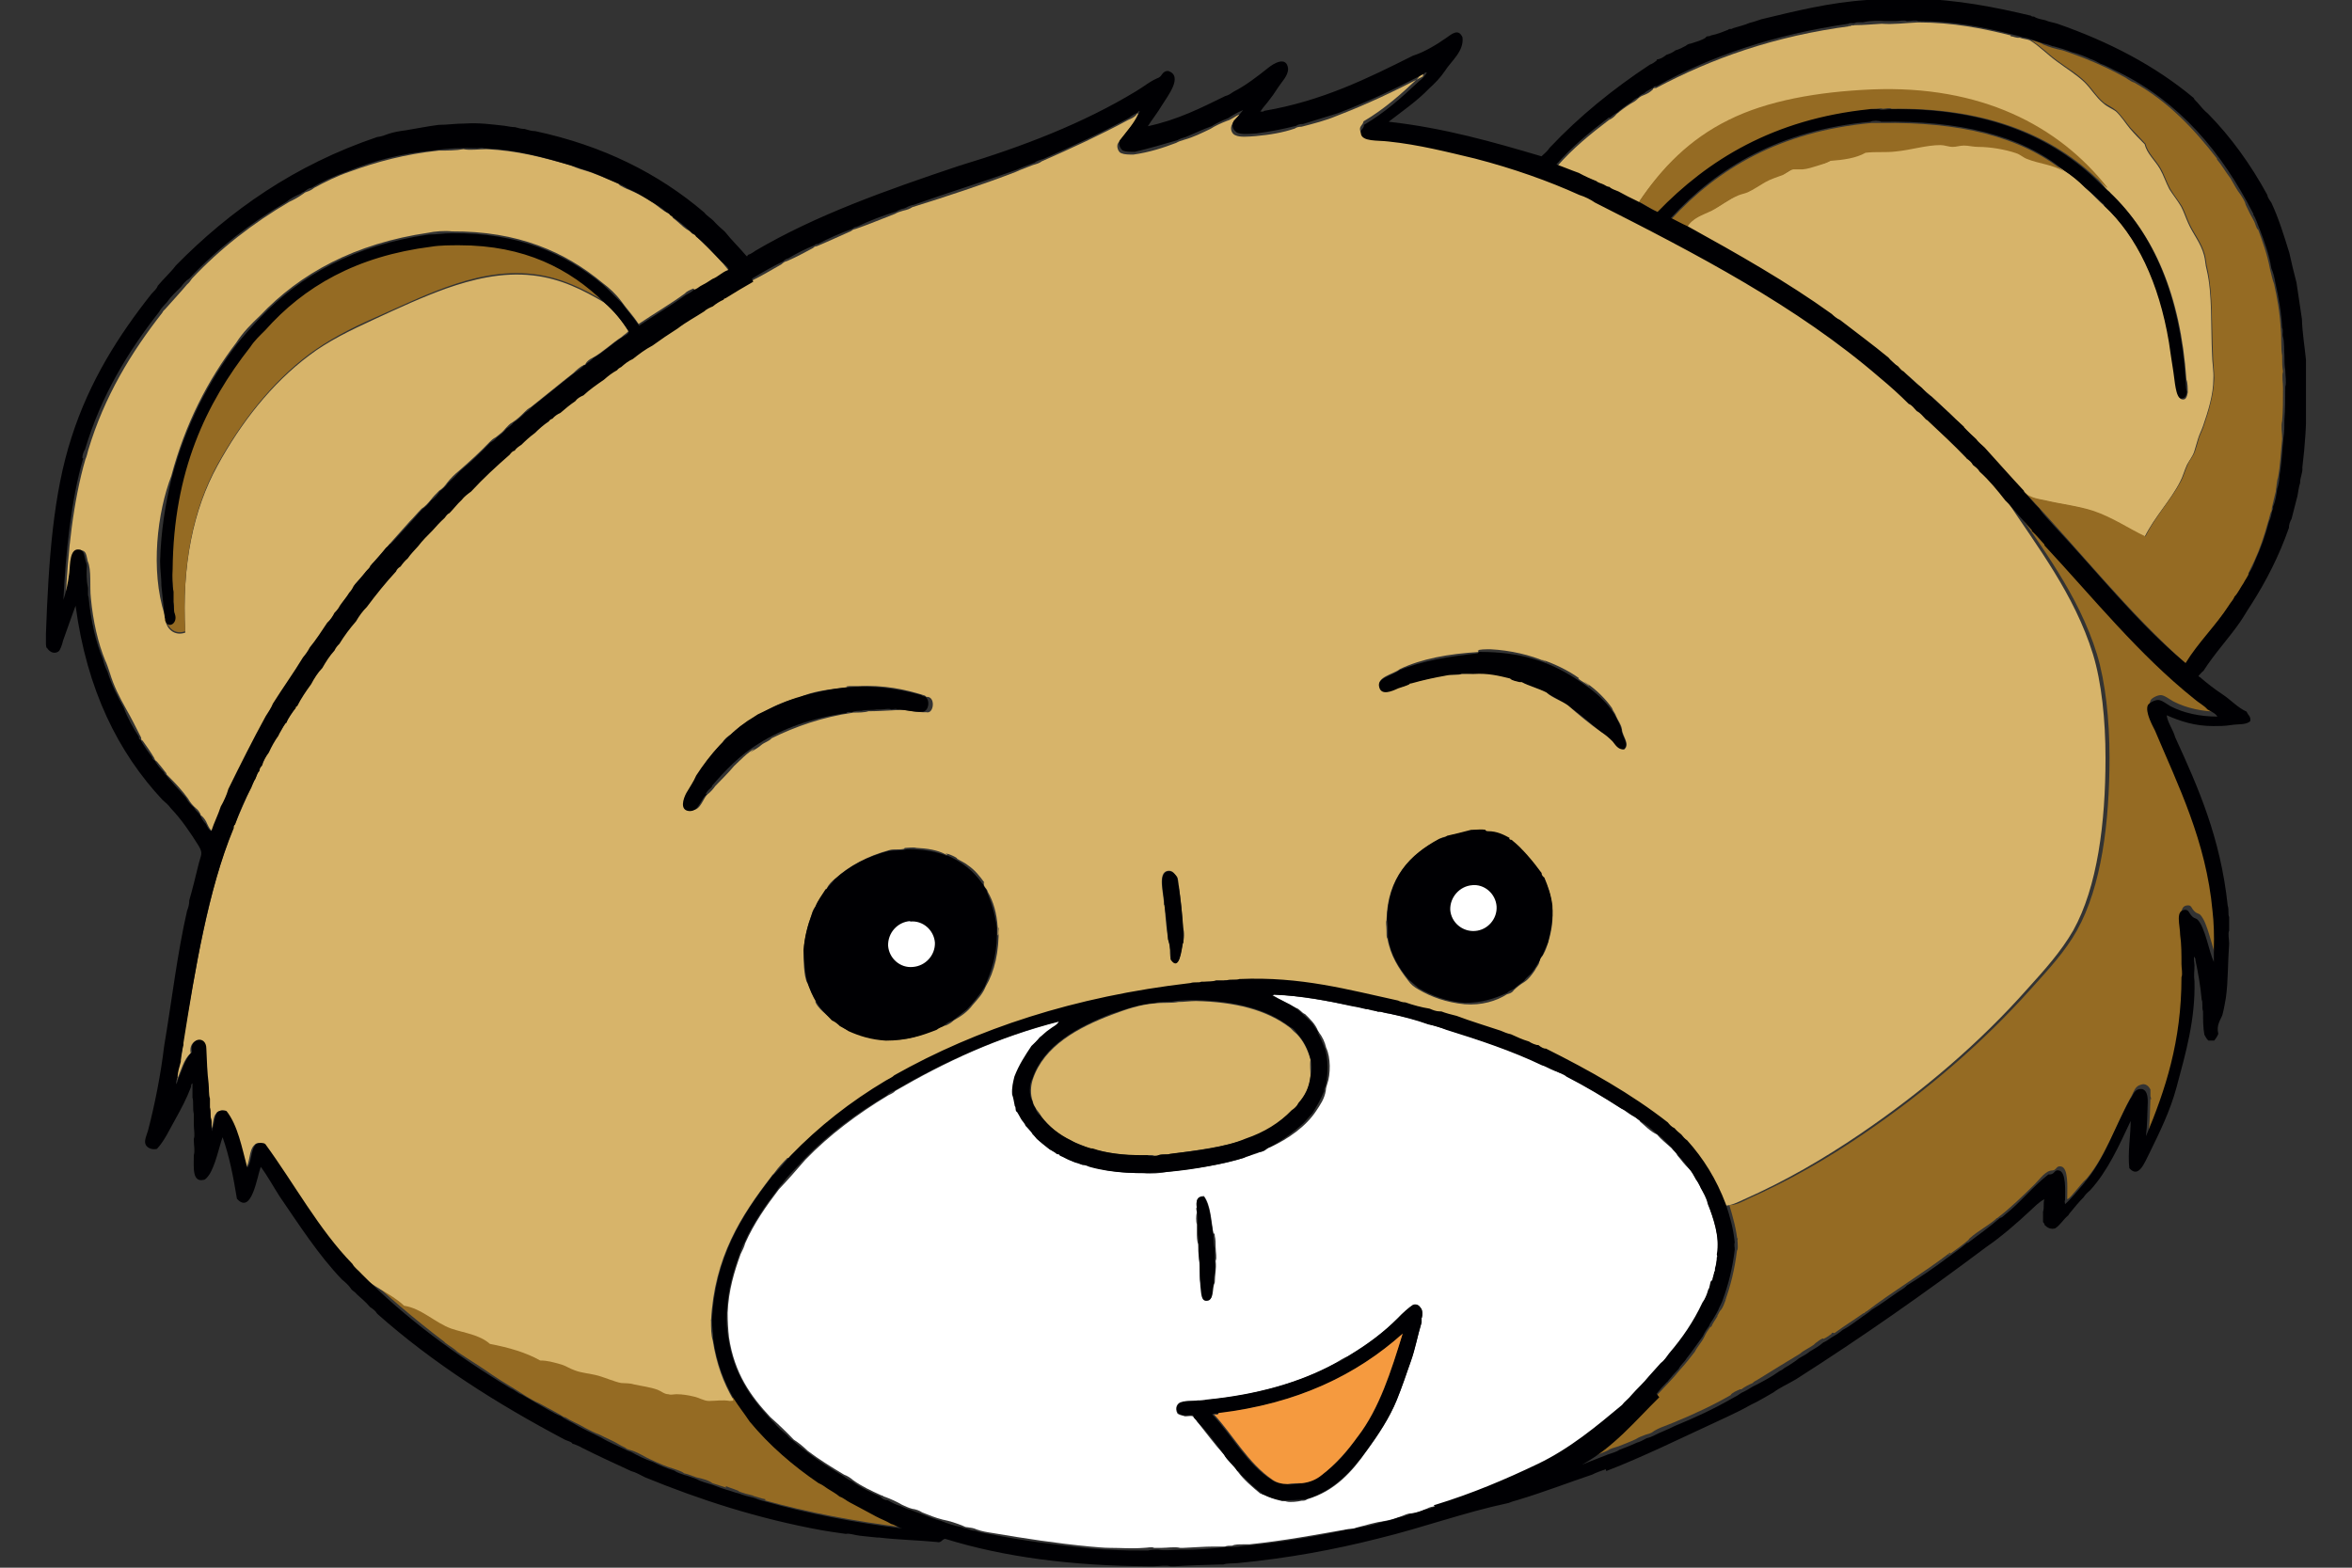 <svg width="30" height="20" viewBox="0 0 30 20" fill="none" xmlns="http://www.w3.org/2000/svg">
<rect x="0" y="0" width="30" height="20" fill="#333333" stroke="none"/>
<g clip-path="url(#clip0_2517_14081)">
<path fill-rule="evenodd" clip-rule="evenodd" d="M18.859 8.317H18.882C19.392 8.317 19.753 8.438 20.086 8.65C20.344 8.816 20.573 8.994 20.682 9.303C20.682 9.389 20.791 9.492 20.711 9.561C20.63 9.573 20.596 9.498 20.562 9.458C20.521 9.412 20.476 9.378 20.424 9.343C20.201 9.154 19.988 8.965 19.713 8.839C19.622 8.782 19.513 8.747 19.398 8.707C19.398 8.707 19.381 8.696 19.369 8.707C19.335 8.69 19.289 8.679 19.249 8.661C19.106 8.633 18.962 8.598 18.79 8.604C18.699 8.587 18.573 8.604 18.475 8.621C18.458 8.621 18.429 8.621 18.429 8.633C18.269 8.65 18.12 8.684 17.988 8.736C17.977 8.736 17.965 8.736 17.965 8.747C17.913 8.759 17.862 8.77 17.822 8.799C17.736 8.845 17.604 8.891 17.581 8.787C17.541 8.65 17.764 8.621 17.845 8.552C18.131 8.432 18.481 8.375 18.848 8.335" fill="#000003"/>
<path fill-rule="evenodd" clip-rule="evenodd" d="M24.93 5.336C24.799 5.204 24.667 5.078 24.518 4.958C24.443 4.883 24.369 4.815 24.288 4.751C24.254 4.74 24.237 4.711 24.214 4.688C24.174 4.648 24.139 4.608 24.094 4.579C23.893 4.413 23.681 4.258 23.474 4.098C23.44 4.075 23.412 4.046 23.371 4.023C22.798 3.611 22.168 3.255 21.537 2.906C21.537 2.894 21.526 2.889 21.52 2.889C21.589 2.768 21.715 2.739 21.835 2.676C21.944 2.625 22.053 2.539 22.173 2.482C22.213 2.464 22.254 2.464 22.294 2.441C22.368 2.407 22.443 2.355 22.512 2.315C22.592 2.269 22.666 2.252 22.752 2.218C22.798 2.201 22.838 2.161 22.878 2.149C22.919 2.138 22.964 2.149 22.999 2.149C23.062 2.138 23.125 2.115 23.188 2.103C23.245 2.086 23.308 2.075 23.354 2.04C23.526 2.023 23.681 2 23.801 1.937C23.939 1.92 24.065 1.937 24.191 1.92C24.386 1.897 24.581 1.834 24.759 1.834C24.81 1.834 24.862 1.857 24.913 1.862C24.965 1.862 25.005 1.851 25.057 1.845C25.108 1.845 25.171 1.862 25.234 1.862C25.401 1.862 25.59 1.897 25.721 1.943C25.773 1.96 25.813 2 25.865 2.017C26.02 2.08 26.192 2.086 26.335 2.178C26.432 2.241 26.524 2.315 26.604 2.401C26.69 2.476 26.765 2.562 26.851 2.636C27.264 3.02 27.55 3.616 27.676 4.379C27.693 4.499 27.711 4.602 27.733 4.757C27.751 4.86 27.762 5.084 27.831 5.095C27.883 5.107 27.894 5.061 27.905 5.009C27.905 4.958 27.905 4.883 27.888 4.843C27.814 3.771 27.476 2.992 26.919 2.464C26.908 2.441 26.885 2.436 26.868 2.413C26.243 1.616 25.252 1.1 23.864 1.163C23.171 1.192 22.523 1.306 22.036 1.553C21.543 1.799 21.182 2.166 20.895 2.596C20.809 2.556 20.729 2.516 20.649 2.47V2.459C20.608 2.441 20.58 2.418 20.534 2.413C20.511 2.413 20.482 2.396 20.465 2.384C20.436 2.367 20.408 2.35 20.373 2.333C20.305 2.287 20.23 2.258 20.15 2.229C20.052 2.195 19.961 2.155 19.863 2.12C20.058 1.897 20.282 1.713 20.523 1.53C20.563 1.513 20.591 1.49 20.62 1.455C20.672 1.41 20.735 1.364 20.798 1.324C20.832 1.306 20.861 1.289 20.884 1.266C20.901 1.249 20.93 1.226 20.964 1.215C21.01 1.198 21.05 1.175 21.084 1.14C21.084 1.123 21.101 1.123 21.124 1.123C21.835 0.745 22.638 0.458 23.612 0.332C23.612 0.315 23.583 0.332 23.572 0.332C23.589 0.315 23.629 0.332 23.658 0.321C23.773 0.321 23.887 0.309 24.002 0.303C24.145 0.315 24.317 0.292 24.466 0.286C24.907 0.286 25.286 0.361 25.647 0.452V0.464C25.687 0.464 25.71 0.487 25.762 0.481C25.802 0.498 25.853 0.498 25.893 0.515C26.014 0.59 26.117 0.699 26.237 0.785C26.352 0.871 26.484 0.951 26.587 1.049C26.673 1.134 26.736 1.243 26.828 1.318C26.879 1.364 26.942 1.387 26.988 1.421C27.057 1.484 27.109 1.57 27.166 1.639C27.229 1.713 27.292 1.776 27.355 1.84C27.384 1.96 27.487 2.046 27.55 2.155C27.596 2.235 27.625 2.327 27.67 2.413C27.716 2.487 27.774 2.556 27.82 2.636C27.854 2.699 27.877 2.774 27.911 2.848C27.968 2.98 28.072 3.101 28.112 3.255C28.129 3.313 28.129 3.381 28.146 3.439C28.221 3.748 28.198 4.178 28.215 4.516C28.215 4.62 28.238 4.734 28.232 4.832C28.232 5.038 28.163 5.25 28.1 5.434C28.083 5.485 28.055 5.537 28.037 5.594C28.02 5.651 28.003 5.709 27.986 5.766C27.963 5.829 27.923 5.875 27.894 5.932C27.86 6.007 27.842 6.081 27.808 6.144C27.682 6.391 27.487 6.586 27.355 6.849C27.137 6.746 26.942 6.609 26.69 6.523C26.501 6.46 26.289 6.437 26.094 6.391C25.985 6.368 25.882 6.356 25.819 6.282C25.653 6.104 25.486 5.915 25.32 5.732C25.292 5.686 25.252 5.657 25.211 5.623C25.211 5.606 25.188 5.606 25.183 5.588C25.183 5.577 25.171 5.577 25.166 5.571C25.114 5.514 25.057 5.462 24.999 5.405C24.982 5.382 24.948 5.359 24.925 5.33" fill="#D7B46A"/>
<path fill-rule="evenodd" clip-rule="evenodd" d="M28.696 7.314C28.679 7.365 28.644 7.406 28.622 7.451C28.599 7.469 28.593 7.497 28.576 7.514C28.369 7.858 28.106 8.139 27.882 8.466C27.148 7.818 26.535 7.033 25.859 6.316C25.847 6.305 25.83 6.299 25.824 6.276C25.887 6.351 25.991 6.362 26.099 6.385C26.294 6.431 26.506 6.454 26.701 6.517C26.953 6.603 27.148 6.741 27.366 6.844C27.492 6.586 27.687 6.385 27.819 6.139C27.853 6.076 27.871 6.001 27.905 5.927C27.928 5.869 27.974 5.823 27.997 5.76C28.014 5.709 28.031 5.651 28.048 5.588C28.066 5.537 28.094 5.485 28.111 5.428C28.174 5.245 28.237 5.032 28.243 4.826C28.243 4.723 28.226 4.614 28.226 4.511C28.209 4.173 28.226 3.743 28.157 3.433C28.14 3.376 28.14 3.313 28.123 3.25C28.083 3.095 27.98 2.975 27.922 2.843C27.888 2.768 27.865 2.694 27.831 2.631C27.785 2.556 27.727 2.487 27.681 2.407C27.636 2.327 27.607 2.229 27.561 2.149C27.498 2.04 27.395 1.954 27.366 1.834C27.303 1.765 27.24 1.702 27.177 1.633C27.12 1.564 27.062 1.478 26.999 1.415C26.948 1.37 26.89 1.347 26.839 1.312C26.747 1.238 26.684 1.129 26.598 1.043C26.495 0.94 26.363 0.865 26.248 0.779C26.128 0.693 26.025 0.584 25.904 0.51C25.956 0.527 25.996 0.533 26.042 0.556L26.059 0.567C26.14 0.601 26.214 0.624 26.306 0.642C26.581 0.733 26.839 0.842 27.08 0.974C27.131 0.997 27.166 1.037 27.223 1.054C27.653 1.295 27.98 1.639 28.278 2.023V2.035C28.341 2.109 28.392 2.201 28.45 2.275C28.495 2.35 28.53 2.424 28.581 2.487C28.604 2.527 28.633 2.562 28.644 2.613C28.679 2.688 28.713 2.757 28.753 2.826C28.77 2.86 28.776 2.912 28.805 2.934C28.862 3.089 28.92 3.25 28.954 3.433C28.971 3.496 28.983 3.565 29.006 3.622C29.046 3.8 29.08 3.989 29.091 4.196C29.103 4.304 29.091 4.442 29.109 4.539C29.109 4.539 29.109 4.551 29.109 4.557C29.109 4.62 29.109 4.683 29.12 4.74C29.103 4.797 29.12 4.883 29.12 4.952C29.12 5.095 29.12 5.239 29.109 5.371C29.091 5.434 29.109 5.52 29.109 5.6C29.091 5.766 29.086 5.932 29.057 6.087C29.04 6.133 29.04 6.19 29.029 6.253V6.265C29.011 6.334 28.994 6.408 28.977 6.483C28.977 6.506 28.977 6.523 28.965 6.534C28.948 6.58 28.942 6.626 28.925 6.672C28.879 6.844 28.822 7.01 28.753 7.159C28.725 7.211 28.702 7.268 28.673 7.325" fill="#956B23"/>
<path fill-rule="evenodd" clip-rule="evenodd" d="M5.665 17.116C5.287 16.829 4.937 16.531 4.593 16.205C4.593 16.193 4.582 16.193 4.576 16.188C4.731 16.371 4.977 16.445 5.155 16.612C5.379 16.64 5.556 16.835 5.757 16.904C5.935 16.967 6.112 16.979 6.25 17.099C6.491 17.145 6.709 17.202 6.892 17.311C6.984 17.311 7.064 17.328 7.144 17.357C7.201 17.374 7.265 17.408 7.333 17.437C7.419 17.471 7.534 17.477 7.637 17.506C7.735 17.535 7.838 17.58 7.924 17.598C7.975 17.609 8.033 17.598 8.084 17.615C8.187 17.638 8.291 17.649 8.388 17.684C8.434 17.701 8.48 17.729 8.526 17.741C8.56 17.741 8.594 17.741 8.629 17.741C8.703 17.741 8.778 17.758 8.847 17.775C8.915 17.793 8.978 17.827 9.041 17.833C9.127 17.844 9.219 17.815 9.311 17.833C9.328 17.833 9.362 17.844 9.351 17.81C9.414 17.913 9.489 18.005 9.557 18.108C9.557 18.125 9.575 18.119 9.575 18.142C9.769 18.383 9.999 18.589 10.245 18.773C10.291 18.796 10.331 18.83 10.371 18.853C10.44 18.91 10.526 18.95 10.595 19.008C10.606 18.991 10.56 18.985 10.543 18.968C10.595 18.996 10.652 19.025 10.698 19.065C10.681 19.054 10.681 19.065 10.698 19.076C10.755 19.105 10.807 19.145 10.864 19.174C10.864 19.157 10.841 19.163 10.836 19.151C10.945 19.208 11.059 19.271 11.168 19.329C11.225 19.369 11.294 19.398 11.357 19.426C11.409 19.438 11.443 19.472 11.501 19.483C10.91 19.409 10.297 19.294 9.752 19.14C9.752 19.14 9.758 19.136 9.769 19.128C9.706 19.117 9.655 19.094 9.598 19.082C9.598 19.082 9.609 19.082 9.615 19.082C9.54 19.065 9.477 19.048 9.42 19.025C9.454 19.025 9.271 18.968 9.265 18.962C9.242 18.962 9.265 18.973 9.265 18.979C9.208 18.962 9.145 18.939 9.087 18.922C9.036 18.882 8.956 18.864 8.881 18.847C8.829 18.83 8.784 18.807 8.726 18.796C8.692 18.767 8.64 18.756 8.594 18.738C8.497 18.71 8.405 18.669 8.319 18.629C8.222 18.589 8.142 18.526 8.033 18.497C8.015 18.497 8.015 18.486 7.998 18.486C7.975 18.463 7.935 18.452 7.907 18.434C7.826 18.383 7.735 18.349 7.649 18.303C7.586 18.28 7.528 18.251 7.465 18.217C7.379 18.165 7.287 18.131 7.207 18.079H7.196C7.093 18.016 6.978 17.959 6.875 17.901C6.817 17.878 6.766 17.844 6.714 17.815C6.571 17.718 6.422 17.638 6.279 17.54C6.135 17.437 5.981 17.345 5.837 17.248C5.791 17.202 5.734 17.173 5.682 17.133" fill="#956B23"/>
<path fill-rule="evenodd" clip-rule="evenodd" d="M8.846 3.68C8.806 3.697 8.76 3.715 8.737 3.743C8.548 3.881 8.341 4.001 8.146 4.133C8.078 4.03 7.992 3.938 7.923 3.841C7.854 3.749 7.774 3.675 7.688 3.611C7.206 3.21 6.604 2.947 5.762 2.952C5.676 2.941 5.538 2.952 5.464 2.969C4.524 3.107 3.83 3.485 3.314 4.03C3.205 4.133 3.096 4.242 3.016 4.368C2.649 4.85 2.363 5.406 2.185 6.071C2.007 6.535 1.916 7.269 2.099 7.842C2.099 7.865 2.11 7.882 2.11 7.911C2.128 8.031 2.231 8.117 2.363 8.071C2.317 7.206 2.466 6.5 2.775 5.939C3.073 5.394 3.463 4.895 3.945 4.534C4.185 4.351 4.472 4.213 4.782 4.07C5.08 3.932 5.389 3.789 5.693 3.68C6.02 3.566 6.398 3.468 6.799 3.514C7.155 3.554 7.441 3.703 7.705 3.858C7.825 3.961 7.929 4.082 8.015 4.225C7.992 4.253 7.957 4.271 7.929 4.299C7.802 4.38 7.694 4.489 7.562 4.563C7.522 4.58 7.487 4.609 7.47 4.638C7.47 4.649 7.458 4.655 7.447 4.655C7.395 4.683 7.355 4.718 7.315 4.758C7.132 4.901 6.954 5.05 6.771 5.194C6.736 5.211 6.713 5.234 6.69 5.257C6.645 5.302 6.599 5.348 6.536 5.388C6.501 5.406 6.478 5.434 6.45 5.463C6.415 5.509 6.369 5.543 6.324 5.578C6.289 5.595 6.266 5.618 6.243 5.641C6.123 5.767 5.991 5.887 5.859 6.002C5.802 6.048 5.75 6.099 5.704 6.157C5.676 6.197 5.647 6.231 5.601 6.26C5.561 6.3 5.527 6.334 5.492 6.38C5.458 6.42 5.424 6.46 5.378 6.489C5.326 6.541 5.28 6.598 5.223 6.655C5.062 6.833 4.902 7.016 4.741 7.2V7.217C4.667 7.292 4.598 7.372 4.524 7.458V7.469C4.506 7.509 4.489 7.538 4.466 7.561C4.426 7.618 4.38 7.664 4.346 7.727C4.329 7.762 4.3 7.79 4.277 7.819C4.254 7.865 4.214 7.893 4.191 7.945C4.122 8.048 4.048 8.163 3.968 8.26C3.945 8.306 3.905 8.335 3.882 8.386C3.761 8.587 3.624 8.776 3.498 8.977C3.463 9.023 3.429 9.08 3.406 9.137C3.24 9.441 3.085 9.751 2.93 10.066C2.896 10.14 2.856 10.209 2.833 10.289C2.798 10.393 2.747 10.496 2.712 10.605C2.678 10.588 2.661 10.547 2.644 10.513C2.626 10.467 2.603 10.438 2.575 10.41C2.563 10.41 2.558 10.398 2.558 10.387C2.54 10.352 2.523 10.329 2.5 10.312C2.46 10.278 2.426 10.238 2.397 10.186C2.323 10.083 2.237 9.991 2.145 9.9C2.133 9.888 2.122 9.882 2.122 9.865C2.082 9.814 2.042 9.762 2.002 9.716C1.984 9.705 1.973 9.693 1.967 9.67C1.921 9.59 1.87 9.521 1.818 9.447C1.801 9.447 1.801 9.43 1.801 9.412C1.738 9.286 1.675 9.16 1.606 9.04C1.526 8.897 1.451 8.753 1.4 8.581C1.382 8.53 1.365 8.472 1.342 8.426C1.251 8.203 1.188 7.934 1.159 7.63C1.142 7.481 1.17 7.274 1.119 7.16C1.102 7.091 1.102 7.022 1.033 7.022C0.918 7.011 0.924 7.206 0.912 7.32C0.895 7.463 0.867 7.578 0.838 7.664C0.861 7.062 0.935 6.386 1.09 5.858C1.107 5.824 1.113 5.784 1.125 5.744C1.331 5.056 1.675 4.494 2.07 3.99C2.082 3.961 2.105 3.95 2.122 3.927C2.208 3.829 2.3 3.732 2.386 3.629C2.408 3.611 2.431 3.583 2.449 3.554C2.804 3.176 3.222 2.849 3.692 2.574C3.756 2.545 3.813 2.511 3.87 2.471C3.882 2.459 3.893 2.454 3.91 2.448C3.95 2.436 3.979 2.419 4.008 2.396C4.145 2.322 4.294 2.247 4.461 2.19C4.805 2.064 5.171 1.966 5.596 1.921C5.704 1.921 5.813 1.921 5.911 1.903C5.997 1.921 6.106 1.903 6.203 1.903C6.604 1.921 6.943 2.012 7.275 2.11C7.332 2.133 7.39 2.156 7.453 2.173C7.613 2.219 7.751 2.287 7.9 2.35V2.362C7.94 2.385 7.986 2.408 8.032 2.425C8.141 2.471 8.238 2.528 8.336 2.591C8.399 2.637 8.456 2.689 8.525 2.723C8.548 2.734 8.571 2.746 8.582 2.769V2.78C8.582 2.78 8.622 2.809 8.639 2.826C8.691 2.872 8.737 2.918 8.794 2.947C8.817 2.964 8.828 2.987 8.851 2.992C8.88 2.992 8.897 3.027 8.909 3.044C9.052 3.182 9.195 3.313 9.31 3.474V3.485C9.23 3.508 9.184 3.566 9.109 3.594V3.577C9.063 3.617 8.989 3.629 8.955 3.68C8.932 3.697 8.909 3.715 8.874 3.726" fill="#D7B46A"/>
<path fill-rule="evenodd" clip-rule="evenodd" d="M2.1 7.91C2.14 8.007 2.26 7.933 2.22 7.813C2.22 7.767 2.22 7.698 2.203 7.663V7.526C2.203 7.428 2.191 7.337 2.191 7.239C2.203 5.99 2.615 5.124 3.183 4.402H3.194C3.246 4.327 3.315 4.264 3.378 4.19C3.871 3.634 4.541 3.244 5.499 3.124C5.619 3.124 5.734 3.112 5.854 3.106C6.685 3.106 7.259 3.405 7.706 3.84C7.442 3.685 7.15 3.536 6.8 3.496C6.404 3.45 6.026 3.542 5.694 3.662C5.39 3.771 5.08 3.92 4.782 4.052C4.467 4.19 4.186 4.339 3.945 4.517C3.464 4.878 3.08 5.376 2.776 5.921C2.466 6.483 2.317 7.193 2.363 8.053C2.231 8.099 2.14 8.013 2.111 7.893" fill="#956B23"/>
<path fill-rule="evenodd" clip-rule="evenodd" d="M26.873 2.396C26.822 2.356 26.787 2.31 26.736 2.27C26.122 1.691 25.274 1.37 24.128 1.388C24.105 1.37 24.047 1.388 24.013 1.388C24.002 1.376 23.95 1.388 23.916 1.388C23.887 1.388 23.824 1.388 23.864 1.399C22.637 1.525 21.8 2.047 21.159 2.712C21.067 2.672 20.992 2.62 20.906 2.574C21.193 2.144 21.548 1.777 22.047 1.531C22.54 1.284 23.188 1.17 23.875 1.141C25.263 1.084 26.254 1.6 26.879 2.391" fill="#956B23"/>
<path fill-rule="evenodd" clip-rule="evenodd" d="M21.536 2.906C21.456 2.872 21.387 2.832 21.318 2.797C21.915 2.149 22.706 1.679 23.863 1.57C23.909 1.57 23.955 1.57 24.001 1.57C24.976 1.553 25.772 1.737 26.328 2.19C26.185 2.098 26.013 2.092 25.858 2.029C25.807 2.012 25.772 1.972 25.715 1.954C25.583 1.909 25.394 1.874 25.228 1.874C25.17 1.874 25.107 1.857 25.05 1.857C24.998 1.857 24.958 1.874 24.907 1.874C24.855 1.874 24.803 1.851 24.752 1.851C24.569 1.851 24.374 1.914 24.184 1.932C24.053 1.949 23.927 1.932 23.795 1.949C23.674 2.018 23.514 2.04 23.348 2.052C23.296 2.081 23.239 2.098 23.181 2.115C23.124 2.132 23.061 2.155 22.992 2.161C22.952 2.161 22.906 2.161 22.872 2.161C22.826 2.172 22.786 2.207 22.746 2.23C22.66 2.264 22.591 2.281 22.511 2.327C22.442 2.367 22.367 2.419 22.293 2.453C22.253 2.47 22.213 2.476 22.172 2.493C22.046 2.545 21.943 2.631 21.834 2.688C21.714 2.746 21.588 2.78 21.519 2.9C21.53 2.9 21.536 2.912 21.536 2.917V2.906Z" fill="#956B23"/>
<path fill-rule="evenodd" clip-rule="evenodd" d="M23.376 17.002C23.376 17.002 23.364 17.002 23.359 17.019C23.324 17.042 23.296 17.065 23.256 17.082C23.267 17.053 23.158 17.128 23.135 17.156C23.078 17.197 23.009 17.225 22.958 17.271C22.78 17.38 22.596 17.489 22.424 17.598C22.401 17.615 22.373 17.621 22.356 17.644C22.304 17.667 22.258 17.689 22.212 17.724H22.195C22.155 17.741 22.086 17.77 22.075 17.798C21.846 17.93 21.599 18.045 21.347 18.148C21.255 18.188 21.146 18.217 21.072 18.274C21.049 18.286 21.02 18.297 20.991 18.303C20.946 18.32 20.9 18.337 20.865 18.36C20.791 18.395 20.716 18.423 20.642 18.452C20.59 18.469 20.539 18.48 20.498 18.509C20.39 18.555 20.281 18.595 20.166 18.641C20.561 18.423 20.842 18.085 21.152 17.781C21.244 17.678 21.341 17.586 21.427 17.477C21.496 17.403 21.553 17.328 21.616 17.248C21.651 17.179 21.702 17.128 21.737 17.059C21.759 17.007 21.788 16.967 21.817 16.927H21.828C21.846 16.881 21.88 16.835 21.909 16.79C21.891 16.79 21.897 16.812 21.886 16.818C21.903 16.79 21.92 16.761 21.937 16.727C21.983 16.681 21.995 16.618 22.023 16.555C22.023 16.555 22.023 16.572 22.006 16.572C22.006 16.572 22.006 16.578 22.006 16.589C22.075 16.4 22.126 16.193 22.155 15.958C22.178 15.924 22.155 15.85 22.166 15.792C22.149 15.804 22.166 15.844 22.166 15.867C22.149 15.683 22.104 15.528 22.058 15.374C22.144 15.374 22.218 15.334 22.287 15.299C22.831 15.058 23.324 14.772 23.783 14.457C24.574 13.918 25.296 13.299 25.915 12.605C26.127 12.37 26.345 12.135 26.494 11.866C26.804 11.31 26.907 10.496 26.907 9.665C26.907 9.177 26.855 8.702 26.747 8.346C26.512 7.584 26.03 6.97 25.64 6.386C26.443 7.257 27.165 8.214 28.105 8.931C28.139 8.942 28.157 8.977 28.191 8.988C28.237 9.017 28.288 9.034 28.317 9.08C28.093 9.08 27.887 9.034 27.721 8.948C27.669 8.919 27.606 8.868 27.561 8.868C27.515 8.868 27.44 8.908 27.429 8.937C27.394 9.023 27.486 9.189 27.52 9.258C27.813 9.951 28.174 10.668 28.254 11.562C28.254 11.717 28.265 11.877 28.271 12.026C28.271 12.095 28.271 12.152 28.271 12.21C28.208 12.078 28.162 11.774 28.065 11.671C28.048 11.654 28.019 11.654 27.996 11.631C27.95 11.591 27.956 11.55 27.91 11.55C27.773 11.55 27.841 11.745 27.841 11.871C27.841 11.998 27.853 12.124 27.858 12.25C27.858 12.307 27.858 12.359 27.858 12.416C27.858 13.236 27.652 13.855 27.406 14.445C27.423 14.307 27.423 14.147 27.429 14.004C27.429 14.055 27.446 14.021 27.429 13.986V13.901C27.411 13.86 27.366 13.815 27.308 13.838C27.239 13.855 27.222 13.912 27.194 13.969C26.999 14.319 26.867 14.737 26.615 15.036C26.563 15.081 26.523 15.139 26.477 15.19C26.443 15.225 26.403 15.288 26.368 15.299V15.265C26.368 15.144 26.385 14.898 26.288 14.881C26.225 14.869 26.236 14.927 26.179 14.932C26.093 14.932 26.024 15.036 25.956 15.104C25.806 15.253 25.634 15.42 25.474 15.54C25.457 15.54 25.462 15.557 25.451 15.557C25.365 15.632 25.227 15.706 25.13 15.792C25.13 15.792 25.09 15.826 25.119 15.809C25.033 15.884 24.941 15.947 24.855 16.01C24.855 15.993 24.895 15.993 24.872 15.981C24.528 16.245 24.15 16.468 23.806 16.732C23.789 16.732 23.789 16.755 23.766 16.755C23.645 16.841 23.514 16.921 23.399 17.007" fill="#956B23"/>
<path fill-rule="evenodd" clip-rule="evenodd" d="M18.16 0.895H18.178C18.155 0.94 18.109 0.958 18.086 0.998C17.874 1.198 17.656 1.393 17.392 1.548C17.381 1.6 17.341 1.605 17.347 1.657C17.358 1.766 17.564 1.743 17.696 1.76C18.086 1.806 18.464 1.898 18.802 1.978C19.29 2.104 19.743 2.265 20.132 2.442V2.454C20.201 2.477 20.259 2.517 20.333 2.54C21.623 3.193 22.907 3.858 23.967 4.775C24.059 4.861 24.156 4.947 24.248 5.027V5.039C24.311 5.09 24.368 5.154 24.437 5.199C24.466 5.234 24.494 5.262 24.529 5.291C24.581 5.343 24.632 5.394 24.684 5.44C24.701 5.44 24.701 5.457 24.707 5.457C24.775 5.532 24.85 5.595 24.924 5.664C24.924 5.664 24.936 5.664 24.936 5.681C25.01 5.75 25.068 5.818 25.148 5.876V5.887C25.177 5.91 25.2 5.945 25.228 5.962C25.349 6.071 25.452 6.197 25.555 6.329C25.555 6.352 25.578 6.357 25.589 6.374C25.979 6.965 26.461 7.584 26.696 8.346C26.805 8.702 26.856 9.183 26.856 9.67C26.856 10.496 26.753 11.316 26.444 11.871C26.289 12.141 26.071 12.382 25.864 12.611C25.245 13.31 24.523 13.924 23.732 14.463C23.268 14.778 22.781 15.064 22.236 15.305C22.162 15.339 22.081 15.38 22.007 15.38C21.886 15.059 21.72 14.795 21.514 14.566C21.497 14.525 21.462 14.514 21.439 14.491C21.411 14.468 21.382 14.44 21.353 14.411C21.33 14.382 21.302 14.359 21.267 14.336C20.797 13.97 20.264 13.671 19.714 13.396C19.685 13.379 19.657 13.356 19.616 13.35C19.616 13.35 19.611 13.35 19.599 13.35C19.571 13.333 19.542 13.31 19.496 13.305C19.416 13.276 19.341 13.247 19.267 13.213C19.227 13.19 19.181 13.173 19.135 13.167C18.946 13.104 18.757 13.047 18.573 12.978C18.516 12.949 18.447 12.932 18.373 12.921C18.361 12.921 18.355 12.921 18.355 12.921C18.315 12.903 18.275 12.892 18.224 12.886C18.126 12.852 18.023 12.823 17.914 12.806C17.88 12.806 17.845 12.794 17.822 12.783C17.186 12.634 16.567 12.462 15.764 12.502C15.747 12.502 15.547 12.502 15.633 12.519V12.531H15.501C15.449 12.542 15.38 12.531 15.346 12.548H15.312C15.266 12.548 15.209 12.548 15.174 12.565C13.69 12.737 12.446 13.15 11.397 13.74C11.357 13.757 11.316 13.78 11.288 13.809C10.835 14.078 10.434 14.394 10.078 14.755C10.067 14.755 10.067 14.766 10.061 14.772C10.061 14.772 10.061 14.772 10.044 14.772C9.987 14.829 9.929 14.892 9.883 14.955C9.872 14.973 9.855 14.984 9.843 15.001C9.843 15.013 9.832 15.013 9.832 15.018C9.453 15.511 9.11 16.039 9.069 16.853C9.058 16.824 9.069 16.836 9.069 16.853C9.069 16.939 9.069 17.03 9.092 17.105C9.138 17.403 9.23 17.644 9.35 17.85C9.362 17.879 9.333 17.867 9.31 17.873C9.218 17.856 9.127 17.873 9.041 17.873C8.978 17.873 8.909 17.827 8.846 17.816C8.777 17.799 8.703 17.787 8.628 17.787C8.594 17.787 8.559 17.799 8.525 17.787C8.473 17.787 8.433 17.747 8.387 17.73C8.29 17.695 8.187 17.684 8.083 17.661C8.032 17.644 7.975 17.649 7.923 17.644C7.837 17.627 7.734 17.581 7.636 17.552C7.533 17.523 7.424 17.518 7.333 17.483C7.264 17.46 7.212 17.42 7.143 17.403C7.057 17.38 6.989 17.357 6.891 17.357C6.708 17.254 6.49 17.191 6.249 17.145C6.112 17.025 5.928 17.008 5.756 16.95C5.55 16.876 5.378 16.692 5.154 16.658C4.982 16.492 4.73 16.417 4.575 16.234C4.547 16.199 4.512 16.165 4.472 16.136C4.042 15.695 3.733 15.116 3.36 14.606C3.337 14.577 3.274 14.571 3.246 14.606C3.171 14.675 3.194 14.829 3.131 14.91C3.062 14.652 3.011 14.371 2.867 14.187C2.85 14.153 2.77 14.17 2.758 14.204C2.712 14.25 2.724 14.354 2.69 14.417C2.672 14.382 2.69 14.325 2.678 14.279C2.678 14.239 2.678 14.101 2.661 14.142V14.027C2.661 13.97 2.661 13.889 2.644 13.838C2.632 13.689 2.626 13.534 2.615 13.391C2.615 13.213 2.397 13.253 2.432 13.436C2.34 13.517 2.311 13.66 2.254 13.78V13.763C2.254 13.689 2.277 13.626 2.294 13.557C2.311 13.494 2.328 13.419 2.328 13.345C2.328 13.333 2.328 13.316 2.328 13.316C2.495 12.359 2.649 11.39 2.97 10.576C2.97 10.553 2.97 10.542 2.988 10.53C3.056 10.37 3.125 10.221 3.194 10.06C3.211 10.02 3.234 9.991 3.246 9.951C3.263 9.917 3.28 9.888 3.286 9.848C3.297 9.819 3.303 9.797 3.32 9.779C3.354 9.728 3.377 9.67 3.406 9.613C3.44 9.539 3.481 9.464 3.526 9.401H3.538C3.561 9.355 3.595 9.315 3.618 9.258C3.618 9.241 3.618 9.241 3.63 9.235H3.641C3.67 9.166 3.721 9.114 3.75 9.046C3.75 9.028 3.75 9.028 3.767 9.023C3.819 8.925 3.888 8.845 3.939 8.742C3.979 8.667 4.025 8.593 4.082 8.535C4.128 8.461 4.186 8.392 4.231 8.312C4.249 8.277 4.266 8.255 4.295 8.226C4.358 8.123 4.438 8.037 4.501 7.939C4.541 7.871 4.587 7.807 4.638 7.756C4.759 7.607 4.885 7.458 5.005 7.303C5.017 7.274 5.034 7.257 5.057 7.24H5.068C5.091 7.211 5.12 7.188 5.143 7.154C5.2 7.097 5.263 7.028 5.315 6.965C5.315 6.965 5.315 6.953 5.332 6.953C5.389 6.89 5.447 6.827 5.498 6.764C5.55 6.713 5.601 6.667 5.642 6.609C5.659 6.587 5.676 6.558 5.705 6.546C5.762 6.501 5.814 6.443 5.859 6.38C5.894 6.334 5.934 6.306 5.98 6.266C6.146 6.111 6.312 5.956 6.473 5.801C6.49 5.778 6.507 5.755 6.536 5.744C6.57 5.727 6.593 5.704 6.622 5.669C6.673 5.618 6.731 5.566 6.794 5.52C6.863 5.474 6.914 5.423 6.971 5.371C6.983 5.354 6.994 5.343 7.017 5.337C7.057 5.314 7.092 5.291 7.12 5.262C7.172 5.211 7.235 5.159 7.304 5.113C7.344 5.09 7.378 5.068 7.407 5.039C7.487 4.964 7.579 4.901 7.671 4.838C7.728 4.798 7.785 4.764 7.837 4.718C7.848 4.701 7.866 4.689 7.889 4.683C7.94 4.655 7.992 4.615 8.038 4.58C8.118 4.517 8.198 4.46 8.29 4.408C8.41 4.34 8.513 4.271 8.611 4.191C8.714 4.11 8.834 4.041 8.949 3.973C8.989 3.955 9.029 3.938 9.058 3.91C9.11 3.887 9.155 3.858 9.196 3.824C9.196 3.812 9.213 3.806 9.218 3.806C9.345 3.743 9.465 3.669 9.574 3.594C9.574 3.583 9.591 3.577 9.597 3.577C9.723 3.514 9.849 3.44 9.969 3.371C9.987 3.354 10.009 3.336 10.038 3.331C10.159 3.279 10.262 3.222 10.371 3.164C10.382 3.153 10.393 3.142 10.416 3.142C10.571 3.078 10.714 3.01 10.858 2.947C10.875 2.929 10.898 2.924 10.921 2.918C11.087 2.861 11.248 2.792 11.414 2.729C11.443 2.712 11.477 2.7 11.517 2.689C11.569 2.677 11.603 2.666 11.637 2.643C12.079 2.505 12.532 2.356 12.95 2.196C13.025 2.161 13.105 2.133 13.179 2.104C13.22 2.093 13.26 2.081 13.288 2.058C13.667 1.892 14.039 1.72 14.389 1.531C14.429 1.514 14.469 1.496 14.498 1.462C14.498 1.445 14.521 1.451 14.521 1.445C14.469 1.582 14.354 1.703 14.263 1.823C14.234 1.863 14.263 1.944 14.303 1.955C14.343 1.972 14.395 1.972 14.458 1.972C14.658 1.944 14.836 1.886 15.002 1.823C15.031 1.806 15.065 1.794 15.105 1.783C15.226 1.749 15.329 1.697 15.438 1.645C15.501 1.605 15.575 1.571 15.65 1.542C15.713 1.525 15.753 1.479 15.81 1.462C15.787 1.508 15.742 1.531 15.719 1.577C15.719 1.588 15.707 1.594 15.707 1.605C15.69 1.657 15.719 1.714 15.759 1.726C15.816 1.754 15.919 1.743 16.011 1.737C16.2 1.72 16.366 1.691 16.515 1.64C16.538 1.623 16.567 1.617 16.601 1.617C16.756 1.577 16.911 1.537 17.049 1.479C17.438 1.33 17.799 1.158 18.149 0.975M12.056 13.087C12.096 13.07 12.136 13.047 12.165 13.018C12.257 12.966 12.342 12.909 12.405 12.823C12.469 12.749 12.532 12.685 12.572 12.588C12.686 12.393 12.744 12.147 12.738 11.837C12.721 11.826 12.749 11.917 12.726 11.935V11.837C12.715 11.648 12.669 11.499 12.6 11.379C12.589 11.333 12.549 11.321 12.549 11.275C12.549 11.264 12.549 11.264 12.537 11.258C12.549 11.258 12.549 11.27 12.555 11.258C12.497 11.178 12.434 11.098 12.348 11.04C12.308 11.006 12.251 10.983 12.205 10.954C12.233 10.954 12.09 10.88 12.056 10.891C12.073 10.891 12.079 10.903 12.085 10.909C12.067 10.909 12.067 10.897 12.056 10.897C11.958 10.845 11.827 10.823 11.689 10.817C11.655 10.805 11.574 10.817 11.546 10.817C11.546 10.817 11.534 10.817 11.534 10.828C11.471 10.845 11.402 10.828 11.345 10.845C11.07 10.92 10.841 11.04 10.657 11.207C10.611 11.241 10.571 11.281 10.543 11.338C10.497 11.413 10.445 11.476 10.405 11.562C10.382 11.585 10.365 11.619 10.353 11.665C10.302 11.803 10.267 11.946 10.25 12.118C10.25 12.25 10.25 12.45 10.296 12.537V12.519C10.331 12.617 10.365 12.708 10.416 12.777C10.416 12.777 10.399 12.766 10.399 12.777C10.422 12.857 10.548 12.949 10.611 13.007C10.652 13.024 10.68 13.052 10.714 13.081C10.743 13.11 10.778 13.127 10.823 13.144C10.967 13.207 11.11 13.253 11.299 13.264C11.551 13.282 11.775 13.207 11.947 13.121C11.97 13.098 12.01 13.081 12.044 13.075L12.056 13.087ZM15.999 1.674C15.965 1.657 15.908 1.674 15.862 1.674C15.896 1.691 15.954 1.674 15.999 1.674ZM18.86 8.318C18.476 8.341 18.132 8.404 17.857 8.535C17.771 8.604 17.553 8.633 17.593 8.77C17.622 8.874 17.748 8.822 17.834 8.782C17.885 8.765 17.931 8.753 17.977 8.73C17.977 8.719 17.994 8.719 18 8.719C18.143 8.679 18.298 8.644 18.459 8.616C18.516 8.604 18.596 8.616 18.648 8.598C18.699 8.598 18.751 8.598 18.802 8.598C18.98 8.587 19.118 8.621 19.261 8.656C19.284 8.684 19.336 8.69 19.381 8.702C19.399 8.702 19.399 8.702 19.41 8.702C19.502 8.753 19.622 8.782 19.725 8.834C19.806 8.908 19.915 8.937 20.001 9C20.138 9.12 20.276 9.235 20.43 9.344C20.482 9.378 20.528 9.418 20.568 9.458C20.602 9.498 20.637 9.567 20.717 9.562C20.797 9.493 20.694 9.395 20.688 9.304C20.677 9.235 20.637 9.195 20.614 9.137C20.602 9.097 20.574 9.074 20.562 9.034C20.488 8.925 20.356 8.793 20.241 8.719C20.241 8.719 20.184 8.679 20.213 8.702C20.224 8.713 20.259 8.73 20.27 8.753C20.224 8.713 20.167 8.69 20.121 8.65C20.132 8.65 20.138 8.673 20.138 8.65C20.006 8.553 19.8 8.455 19.662 8.415C19.68 8.427 19.708 8.432 19.72 8.444C19.53 8.358 19.261 8.295 19.009 8.283C18.974 8.283 18.843 8.283 18.86 8.3H18.871H18.848L18.86 8.318ZM10.823 8.765C10.594 8.793 10.359 8.816 10.187 8.902C9.992 8.948 9.832 9.023 9.694 9.114C9.643 9.132 9.597 9.155 9.568 9.189C9.471 9.235 9.396 9.298 9.327 9.367C9.281 9.395 9.241 9.424 9.218 9.47C9.098 9.596 8.995 9.728 8.909 9.883C8.875 9.957 8.823 10.02 8.783 10.106C8.743 10.181 8.697 10.33 8.817 10.335C8.949 10.347 8.96 10.169 9.046 10.117C9.069 10.095 9.098 10.066 9.121 10.031C9.201 9.946 9.287 9.865 9.362 9.774C9.448 9.693 9.528 9.607 9.625 9.55C9.58 9.596 9.539 9.619 9.602 9.579C9.631 9.562 9.688 9.527 9.711 9.504C9.752 9.47 9.809 9.458 9.843 9.418C10.147 9.269 10.485 9.149 10.886 9.091C10.944 9.091 11.03 9.091 11.076 9.074C11.207 9.074 11.345 9.063 11.483 9.057C11.603 9.057 11.689 9.091 11.815 9.086C11.907 9.114 11.935 8.908 11.838 8.891C11.821 8.891 11.809 8.891 11.798 8.874C11.546 8.793 11.271 8.736 10.932 8.753H10.835C10.783 8.753 10.783 8.77 10.835 8.765H10.823ZM18.946 10.599C18.906 10.582 18.808 10.588 18.757 10.599C18.654 10.622 18.55 10.645 18.453 10.674C18.413 10.674 18.373 10.691 18.35 10.714C17.977 10.909 17.696 11.201 17.685 11.74C17.673 11.763 17.685 11.814 17.685 11.866C17.685 11.906 17.685 11.98 17.696 11.969C17.736 12.198 17.845 12.359 17.96 12.508C17.994 12.559 18.04 12.594 18.092 12.623C18.258 12.72 18.447 12.789 18.682 12.812C18.894 12.829 19.089 12.771 19.221 12.685C19.261 12.674 19.29 12.663 19.307 12.634C19.347 12.594 19.393 12.559 19.439 12.531C19.496 12.496 19.536 12.439 19.576 12.382C19.594 12.342 19.628 12.313 19.634 12.273C19.634 12.244 19.651 12.221 19.668 12.204C19.697 12.164 19.72 12.107 19.737 12.055C19.783 11.912 19.823 11.734 19.794 11.539C19.777 11.407 19.743 11.304 19.691 11.218C19.674 11.201 19.662 11.184 19.657 11.161C19.599 11.035 19.502 10.949 19.416 10.851C19.387 10.805 19.324 10.748 19.284 10.737C19.284 10.737 19.296 10.748 19.301 10.754C19.29 10.754 19.29 10.742 19.284 10.737C19.267 10.737 19.273 10.719 19.255 10.725C19.192 10.662 19.095 10.639 18.974 10.633C18.957 10.633 18.946 10.633 18.94 10.616V10.605L18.946 10.599ZM14.853 11.545C14.865 11.694 14.876 11.837 14.899 11.98C14.91 12.015 14.916 12.049 14.922 12.084C14.922 12.13 14.922 12.198 14.933 12.238C15.048 12.399 15.065 12.112 15.088 12.026C15.105 11.98 15.111 11.889 15.088 11.837C15.077 11.648 15.065 11.465 15.031 11.304C15.031 11.258 15.031 11.212 15.008 11.184C14.979 11.144 14.956 11.103 14.899 11.109C14.756 11.126 14.847 11.407 14.847 11.545H14.853Z" fill="#D7B46A"/>
<path fill-rule="evenodd" clip-rule="evenodd" d="M19.25 10.702C19.25 10.702 19.268 10.719 19.279 10.713C19.428 10.834 19.549 10.983 19.663 11.137C19.663 11.166 19.68 11.183 19.698 11.195C19.744 11.304 19.784 11.418 19.801 11.55C19.812 11.739 19.778 11.883 19.744 12.026C19.721 12.078 19.698 12.129 19.675 12.186C19.657 12.204 19.646 12.232 19.64 12.255C19.606 12.301 19.583 12.353 19.549 12.393C19.52 12.439 19.468 12.467 19.44 12.513C19.394 12.547 19.348 12.582 19.308 12.616C19.273 12.633 19.245 12.645 19.222 12.668C19.067 12.737 18.907 12.794 18.683 12.794C18.448 12.777 18.259 12.702 18.093 12.605C18.047 12.565 18.007 12.53 17.961 12.49C17.84 12.341 17.737 12.181 17.703 11.951C17.703 11.877 17.703 11.802 17.691 11.728C17.709 11.189 17.984 10.902 18.356 10.702C18.396 10.69 18.431 10.685 18.459 10.662C18.557 10.639 18.66 10.616 18.763 10.587C18.826 10.587 18.895 10.576 18.947 10.587C18.947 10.599 18.964 10.604 18.981 10.604C19.096 10.604 19.182 10.65 19.256 10.69" fill="#000003"/>
<path fill-rule="evenodd" clip-rule="evenodd" d="M15.088 12.031C15.071 12.117 15.042 12.404 14.933 12.243C14.933 12.198 14.933 12.123 14.922 12.089C14.922 12.049 14.905 12.014 14.899 11.986C14.887 11.836 14.876 11.693 14.853 11.55C14.853 11.412 14.761 11.132 14.905 11.114C14.956 11.114 14.985 11.149 15.014 11.189C15.025 11.235 15.025 11.275 15.037 11.309C15.059 11.493 15.082 11.676 15.094 11.865C15.094 11.928 15.094 11.974 15.094 12.031" fill="#000003"/>
<path fill-rule="evenodd" clip-rule="evenodd" d="M20.918 14.308C20.986 14.365 21.049 14.434 21.135 14.474C21.187 14.537 21.256 14.589 21.319 14.646C21.342 14.68 21.376 14.697 21.393 14.738C21.445 14.795 21.485 14.864 21.548 14.91C21.588 14.956 21.617 15.007 21.645 15.059C21.663 15.099 21.68 15.133 21.703 15.162C21.737 15.225 21.777 15.288 21.794 15.368C21.852 15.557 21.938 15.764 21.909 16.01C21.909 16.022 21.921 16.045 21.909 16.045C21.892 16.09 21.892 16.136 21.881 16.188C21.881 16.205 21.881 16.228 21.869 16.234C21.852 16.268 21.846 16.302 21.84 16.343C21.817 16.371 21.823 16.434 21.8 16.463C21.777 16.515 21.749 16.566 21.726 16.629C21.611 16.876 21.468 17.082 21.302 17.277C21.267 17.311 21.238 17.346 21.21 17.38C21.141 17.455 21.078 17.523 21.015 17.598C20.952 17.672 20.883 17.735 20.826 17.81C20.774 17.845 20.74 17.89 20.705 17.936C20.384 18.206 20.046 18.492 19.634 18.687C19.227 18.882 18.797 19.065 18.326 19.209C18.275 19.22 18.235 19.226 18.195 19.249C18.143 19.272 18.08 19.295 18.006 19.306C17.954 19.306 17.914 19.329 17.868 19.346C17.805 19.369 17.736 19.392 17.662 19.404C17.541 19.421 17.432 19.455 17.318 19.484C17.283 19.501 17.243 19.501 17.197 19.507C16.779 19.581 16.378 19.656 15.936 19.702H15.85C15.81 19.702 15.747 19.702 15.718 19.719C15.69 19.719 15.644 19.719 15.627 19.73C15.575 19.73 15.529 19.73 15.483 19.73C15.357 19.73 15.231 19.742 15.094 19.747H15.053C14.985 19.73 14.893 19.747 14.819 19.747H14.721C14.692 19.73 14.635 19.747 14.589 19.747C14.434 19.759 14.303 19.747 14.159 19.747C14.073 19.747 13.982 19.736 13.901 19.73C13.477 19.69 13.07 19.627 12.663 19.558C12.589 19.547 12.52 19.535 12.457 19.512C12.422 19.495 12.388 19.49 12.342 19.484C12.313 19.484 12.296 19.472 12.285 19.467C12.199 19.432 12.113 19.404 12.021 19.386C11.93 19.363 11.849 19.329 11.763 19.295C11.729 19.272 11.683 19.255 11.637 19.249C11.586 19.237 11.545 19.214 11.505 19.197C11.437 19.157 11.362 19.123 11.282 19.094C11.265 19.094 11.265 19.077 11.242 19.077C11.116 19.02 10.989 18.962 10.88 18.882C10.846 18.853 10.812 18.83 10.766 18.813C10.605 18.716 10.445 18.618 10.302 18.509C10.25 18.458 10.187 18.406 10.124 18.366C10.026 18.263 9.929 18.171 9.826 18.079C9.579 17.816 9.367 17.523 9.298 17.059C9.287 16.956 9.281 16.858 9.281 16.75C9.293 16.457 9.367 16.222 9.447 15.999C9.47 15.953 9.493 15.907 9.505 15.861C9.619 15.603 9.774 15.385 9.935 15.173C10.055 15.047 10.164 14.921 10.273 14.795C10.577 14.48 10.938 14.21 11.328 13.975C11.362 13.958 11.402 13.941 11.419 13.918C12.05 13.551 12.726 13.23 13.523 13.03C13.506 13.075 13.443 13.098 13.403 13.133C13.357 13.167 13.317 13.207 13.277 13.236C13.231 13.264 13.202 13.305 13.173 13.345C13.093 13.465 13.013 13.585 12.961 13.735C12.938 13.792 12.91 13.895 12.933 13.97C12.933 14.027 12.944 14.073 12.961 14.113C12.979 14.124 12.961 14.176 12.99 14.187C13.001 14.227 13.019 14.262 13.041 14.279C13.059 14.308 13.087 14.331 13.099 14.365C13.116 14.411 13.15 14.422 13.168 14.468C13.248 14.554 13.334 14.634 13.437 14.692C13.466 14.692 13.471 14.72 13.506 14.72C13.523 14.72 13.534 14.72 13.54 14.738C13.592 14.784 13.649 14.812 13.729 14.824C13.758 14.841 13.792 14.858 13.838 14.858C13.873 14.858 13.896 14.87 13.924 14.881C14.113 14.944 14.348 14.967 14.589 14.967C14.675 14.978 14.813 14.967 14.893 14.95C15.248 14.904 15.604 14.864 15.896 14.761C15.908 14.749 15.919 14.743 15.942 14.743C15.999 14.726 16.051 14.709 16.097 14.686C16.148 14.686 16.16 14.64 16.206 14.634C16.429 14.531 16.659 14.371 16.79 14.17C16.842 14.09 16.893 14.021 16.911 13.912C16.911 13.884 16.922 13.855 16.928 13.832C16.974 13.706 16.974 13.488 16.916 13.368C16.899 13.293 16.865 13.224 16.825 13.173C16.825 13.173 16.825 13.161 16.813 13.156C16.779 13.064 16.71 13.001 16.647 12.938C16.601 12.921 16.578 12.869 16.527 12.857C16.435 12.8 16.326 12.754 16.234 12.697C16.234 12.685 16.246 12.697 16.252 12.685C16.601 12.709 16.916 12.766 17.237 12.829C17.3 12.84 17.363 12.852 17.427 12.869C17.473 12.886 17.524 12.898 17.581 12.903C17.593 12.903 17.604 12.903 17.604 12.903C17.639 12.921 17.679 12.926 17.725 12.932C17.902 12.966 18.063 13.007 18.223 13.064C18.298 13.087 18.372 13.11 18.453 13.133C18.877 13.264 19.29 13.402 19.674 13.585C19.742 13.626 19.811 13.66 19.891 13.683C19.92 13.7 19.949 13.717 19.983 13.729C20.224 13.855 20.459 13.992 20.682 14.142C20.734 14.17 20.768 14.21 20.826 14.233C20.86 14.25 20.889 14.273 20.918 14.296M15.478 15.746C15.449 15.575 15.443 15.374 15.357 15.259C15.266 15.259 15.254 15.317 15.266 15.403C15.248 15.414 15.266 15.448 15.266 15.471C15.254 15.506 15.254 15.586 15.266 15.62V15.724C15.266 15.769 15.266 15.832 15.283 15.873C15.283 15.93 15.283 15.987 15.294 16.045C15.306 16.148 15.294 16.268 15.311 16.36C15.311 16.371 15.311 16.394 15.323 16.394C15.334 16.486 15.334 16.589 15.409 16.583C15.489 16.572 15.46 16.429 15.495 16.36C15.495 16.262 15.518 16.194 15.506 16.085C15.524 16.045 15.506 15.976 15.506 15.918C15.506 15.873 15.506 15.81 15.495 15.769C15.495 15.758 15.495 15.735 15.483 15.735L15.472 15.746H15.478ZM18.12 16.692C18.109 16.652 18.063 16.629 18.023 16.646C17.965 16.687 17.885 16.755 17.828 16.818C17.639 17.008 17.438 17.162 17.209 17.294C17.14 17.323 17.083 17.357 17.025 17.397C16.573 17.644 16.022 17.799 15.38 17.862C15.289 17.873 15.18 17.862 15.099 17.879C15.088 17.879 15.082 17.879 15.082 17.89C15.013 17.89 14.979 17.965 15.019 18.034C15.042 18.051 15.065 18.056 15.094 18.062C15.122 18.085 15.203 18.045 15.226 18.079C15.237 18.102 15.26 18.114 15.271 18.137C15.386 18.28 15.489 18.423 15.615 18.561C15.661 18.641 15.736 18.693 15.787 18.773C15.867 18.882 15.971 18.968 16.074 19.054C16.091 19.054 16.097 19.071 16.12 19.071C16.189 19.105 16.257 19.128 16.337 19.146C16.355 19.157 16.389 19.146 16.412 19.157C16.464 19.169 16.555 19.157 16.601 19.146C16.624 19.146 16.653 19.146 16.67 19.128C17.025 19.025 17.249 18.773 17.432 18.509C17.576 18.314 17.719 18.097 17.816 17.862C17.879 17.707 17.937 17.523 17.994 17.369C18.051 17.203 18.08 17.042 18.132 16.87C18.132 16.853 18.12 16.818 18.132 16.807C18.149 16.773 18.149 16.709 18.12 16.687V16.692Z" fill="white"/>
<path fill-rule="evenodd" clip-rule="evenodd" d="M16.573 14.078C16.545 14.107 16.516 14.136 16.487 14.17C16.332 14.331 16.138 14.451 15.903 14.531C15.616 14.634 15.261 14.675 14.911 14.726C14.859 14.726 14.796 14.726 14.762 14.743H14.722C14.687 14.726 14.624 14.743 14.579 14.743C14.338 14.743 14.131 14.709 13.942 14.663C13.931 14.663 13.925 14.663 13.925 14.663C13.839 14.623 13.753 14.594 13.673 14.56C13.518 14.485 13.386 14.382 13.283 14.245C13.266 14.21 13.243 14.182 13.22 14.153C13.203 14.124 13.185 14.101 13.174 14.056C13.14 13.958 13.145 13.861 13.174 13.769C13.317 13.345 13.747 13.11 14.189 12.943C14.372 12.875 14.533 12.817 14.739 12.8C14.831 12.789 14.951 12.8 15.031 12.783C15.106 12.783 15.18 12.771 15.255 12.771C15.748 12.783 16.155 12.88 16.459 13.115C16.487 13.144 16.516 13.173 16.545 13.196C16.625 13.282 16.682 13.391 16.716 13.522C16.705 13.58 16.716 13.66 16.716 13.735C16.699 13.889 16.642 13.992 16.562 14.084" fill="#D7B46A"/>
<path fill-rule="evenodd" clip-rule="evenodd" d="M18.133 16.812V16.87C18.081 17.042 18.052 17.214 17.995 17.368C17.944 17.517 17.881 17.701 17.817 17.856C17.726 18.085 17.577 18.303 17.433 18.503C17.244 18.761 17.021 19.014 16.671 19.122C16.568 19.14 16.442 19.14 16.338 19.14C16.253 19.122 16.184 19.099 16.115 19.065C16.081 19.042 16.052 19.019 16.017 18.991C15.954 18.939 15.897 18.876 15.834 18.819C15.817 18.801 15.811 18.773 15.783 18.767C15.731 18.687 15.656 18.635 15.611 18.555C15.502 18.406 15.393 18.263 15.267 18.131C15.255 18.108 15.232 18.096 15.221 18.073C15.221 18.062 15.221 18.056 15.221 18.056H15.1C15.072 18.056 15.049 18.039 15.026 18.028C14.986 17.959 15.026 17.884 15.089 17.884C15.146 17.873 15.221 17.884 15.267 17.867C15.307 17.867 15.358 17.867 15.387 17.856C16.029 17.793 16.579 17.638 17.032 17.391C17.101 17.368 17.158 17.328 17.215 17.288C17.439 17.151 17.645 17.002 17.835 16.812C17.892 16.755 17.966 16.68 18.029 16.646C18.081 16.635 18.104 16.663 18.127 16.692C18.144 16.738 18.144 16.761 18.138 16.812M17.319 18.326C17.594 17.976 17.743 17.5 17.886 17.019C17.302 17.546 16.545 17.907 15.536 18.033C15.513 18.033 15.479 18.033 15.461 18.045C15.719 18.314 15.903 18.681 16.224 18.882C16.27 18.916 16.333 18.927 16.413 18.933C16.459 18.945 16.551 18.933 16.596 18.922C16.705 18.91 16.786 18.87 16.849 18.819C17.038 18.692 17.187 18.52 17.313 18.326H17.319Z" fill="#000003"/>
<path fill-rule="evenodd" clip-rule="evenodd" d="M9.023 10.129C8.937 10.18 8.92 10.358 8.788 10.347C8.668 10.335 8.714 10.192 8.754 10.117C8.8 10.037 8.846 9.974 8.88 9.894C9.058 9.619 9.27 9.384 9.539 9.194C9.585 9.166 9.625 9.143 9.665 9.114C9.82 9.04 9.981 8.959 10.158 8.902C10.405 8.828 10.674 8.765 10.995 8.759C11.282 8.759 11.523 8.805 11.752 8.868C11.763 8.879 11.775 8.885 11.798 8.885C11.867 8.931 11.849 9.063 11.775 9.08C11.649 9.091 11.557 9.051 11.442 9.051C11.431 9.034 11.391 9.051 11.368 9.051C11.339 9.034 11.282 9.051 11.236 9.051H11.184C11.121 9.063 11.041 9.051 10.989 9.068C10.955 9.068 10.898 9.068 10.869 9.086C10.846 9.086 10.806 9.074 10.795 9.097C10.353 9.16 9.986 9.292 9.677 9.487C9.442 9.63 9.253 9.825 9.081 10.026V10.037C9.052 10.066 9.018 10.089 9 10.134" fill="#000003"/>
<path fill-rule="evenodd" clip-rule="evenodd" d="M12.537 11.275C12.549 11.321 12.583 11.338 12.589 11.379C12.646 11.516 12.692 11.659 12.715 11.837V11.935C12.715 12.198 12.64 12.399 12.56 12.588C12.497 12.691 12.417 12.789 12.336 12.875C12.279 12.921 12.216 12.972 12.153 13.018C12.113 13.035 12.067 13.052 12.044 13.087C12.01 13.104 11.975 13.115 11.947 13.138C11.758 13.213 11.563 13.276 11.299 13.276C11.11 13.264 10.966 13.219 10.823 13.155C10.789 13.133 10.754 13.11 10.714 13.092C10.686 13.064 10.651 13.035 10.611 13.018C10.542 12.943 10.468 12.88 10.416 12.789C10.365 12.714 10.33 12.622 10.296 12.531C10.267 12.41 10.256 12.273 10.25 12.124C10.261 11.952 10.302 11.808 10.353 11.671C10.365 11.631 10.382 11.602 10.399 11.568C10.433 11.482 10.485 11.419 10.531 11.344H10.542C10.571 11.298 10.617 11.264 10.646 11.218C10.829 11.052 11.053 10.931 11.333 10.857C11.408 10.845 11.494 10.857 11.568 10.834C11.758 10.834 11.901 10.857 12.038 10.903C12.056 10.903 12.056 10.92 12.073 10.914H12.084C12.268 10.995 12.417 11.109 12.531 11.275" fill="#000003"/>
<path fill-rule="evenodd" clip-rule="evenodd" d="M15.495 16.096C15.512 16.199 15.477 16.268 15.483 16.371C15.449 16.446 15.483 16.589 15.397 16.595C15.317 16.606 15.323 16.497 15.311 16.406C15.3 16.297 15.311 16.159 15.294 16.062C15.283 15.953 15.294 15.832 15.277 15.741V15.729C15.277 15.626 15.277 15.517 15.265 15.414C15.254 15.328 15.265 15.259 15.357 15.271C15.437 15.385 15.443 15.586 15.477 15.752C15.477 15.804 15.477 15.884 15.495 15.924C15.495 15.982 15.495 16.039 15.495 16.09" fill="#000003"/>
<path fill-rule="evenodd" clip-rule="evenodd" d="M15.542 18.027C16.55 17.907 17.302 17.54 17.892 17.013C17.743 17.494 17.594 17.964 17.324 18.32C17.192 18.503 17.044 18.675 16.86 18.818C16.797 18.87 16.717 18.91 16.608 18.922C16.551 18.922 16.488 18.922 16.424 18.933C16.35 18.933 16.287 18.916 16.235 18.881C15.92 18.669 15.725 18.302 15.484 18.044C15.502 18.044 15.536 18.056 15.542 18.033" fill="#F59A3F"/>
<path fill-rule="evenodd" clip-rule="evenodd" d="M11.609 11.751C11.449 11.762 11.323 11.9 11.328 12.066C11.34 12.227 11.483 12.353 11.644 12.336C11.804 12.324 11.93 12.187 11.925 12.026C11.913 11.866 11.77 11.739 11.609 11.757" fill="white"/>
<path fill-rule="evenodd" clip-rule="evenodd" d="M18.779 11.293C18.619 11.304 18.492 11.447 18.498 11.608C18.51 11.768 18.653 11.889 18.814 11.877C18.974 11.866 19.1 11.723 19.089 11.562C19.077 11.402 18.934 11.275 18.773 11.293" fill="white"/>
<path fill-rule="evenodd" clip-rule="evenodd" d="M20.488 18.767C20.729 18.675 20.958 18.572 21.187 18.468L22.035 18.073C22.087 18.05 22.139 18.021 22.19 17.998C22.259 17.964 22.322 17.924 22.397 17.89C22.471 17.849 22.546 17.809 22.62 17.764C22.706 17.7 22.809 17.655 22.907 17.597C23.744 17.064 24.552 16.497 25.331 15.912C25.532 15.774 25.721 15.608 25.893 15.448C25.951 15.396 26.008 15.333 26.077 15.299C26.059 15.339 26.077 15.408 26.059 15.459C26.059 15.517 26.059 15.534 26.059 15.591C26.071 15.602 26.077 15.614 26.082 15.631C26.111 15.66 26.157 15.688 26.214 15.671C26.283 15.625 26.317 15.557 26.381 15.505C26.392 15.488 26.398 15.476 26.415 15.459C26.466 15.396 26.518 15.333 26.575 15.276C26.598 15.241 26.627 15.213 26.661 15.184C26.885 14.938 27.028 14.617 27.177 14.301C27.177 14.485 27.137 14.708 27.16 14.903C27.28 15.041 27.355 14.829 27.412 14.72C27.55 14.439 27.682 14.169 27.762 13.871C27.877 13.441 28.003 13.011 27.991 12.519C27.98 12.444 27.991 12.387 27.991 12.318C27.991 12.278 27.974 12.226 27.991 12.203C27.991 12.226 28.008 12.226 28.003 12.249C28.037 12.41 28.066 12.57 28.083 12.754C28.1 12.788 28.083 12.857 28.1 12.903C28.1 13.006 28.1 13.109 28.117 13.201C28.134 13.229 28.146 13.258 28.169 13.275H28.243C28.243 13.275 28.284 13.224 28.295 13.189C28.266 13.08 28.324 13.011 28.347 12.948C28.364 12.885 28.381 12.794 28.392 12.725C28.421 12.513 28.415 12.284 28.433 12.037C28.433 11.986 28.415 11.911 28.433 11.871V11.854C28.433 11.808 28.433 11.762 28.433 11.716V11.699C28.415 11.665 28.433 11.601 28.415 11.556C28.324 10.69 28.037 10.042 27.745 9.406C27.716 9.303 27.647 9.217 27.636 9.125C27.808 9.2 27.991 9.263 28.232 9.263C28.301 9.263 28.375 9.263 28.45 9.251C28.553 9.234 28.65 9.251 28.702 9.2C28.713 9.137 28.673 9.125 28.656 9.079C28.541 9.028 28.456 8.93 28.352 8.861C28.249 8.793 28.152 8.718 28.06 8.638C28.049 8.638 28.043 8.626 28.043 8.621C28.06 8.604 28.083 8.575 28.106 8.558C28.249 8.334 28.427 8.145 28.57 7.939C28.622 7.864 28.662 7.79 28.713 7.715C28.903 7.417 29.069 7.096 29.195 6.735C29.195 6.689 29.212 6.649 29.229 6.62C29.252 6.523 29.281 6.425 29.304 6.328C29.315 6.271 29.321 6.213 29.338 6.162C29.338 6.081 29.373 6.041 29.367 5.961C29.401 5.686 29.419 5.399 29.424 5.095C29.424 5.015 29.407 4.912 29.424 4.838C29.424 4.757 29.424 4.671 29.413 4.591C29.396 4.419 29.367 4.253 29.361 4.069C29.338 3.915 29.315 3.754 29.292 3.605C29.258 3.479 29.229 3.353 29.201 3.227C29.132 3.003 29.063 2.78 28.971 2.585C28.954 2.556 28.925 2.527 28.92 2.487C28.708 2.098 28.456 1.748 28.163 1.45C28.112 1.41 28.077 1.364 28.037 1.318C28.02 1.295 27.991 1.278 27.98 1.249C27.487 0.837 26.902 0.533 26.243 0.303C26.191 0.286 26.134 0.28 26.088 0.258C26.037 0.246 25.985 0.24 25.945 0.212C25.928 0.212 25.916 0.212 25.905 0.2C25.446 0.091 24.965 -0.006 24.409 -0.018C24.363 -0.018 24.305 -0 24.271 -0.018C24.202 -0.018 24.116 -0 24.053 -0.018C23.973 -0.018 23.898 -0 23.812 -0C23.32 0.034 22.895 0.143 22.465 0.246C22.414 0.263 22.368 0.28 22.316 0.292C22.253 0.321 22.173 0.338 22.099 0.361C22.099 0.378 22.047 0.361 22.047 0.378C21.973 0.407 21.909 0.435 21.823 0.452C21.806 0.47 21.766 0.452 21.755 0.481C21.703 0.516 21.634 0.533 21.566 0.556C21.543 0.556 21.514 0.573 21.503 0.584C21.462 0.607 21.416 0.63 21.371 0.642C21.336 0.67 21.296 0.687 21.256 0.699C21.227 0.722 21.193 0.745 21.153 0.756C21.141 0.756 21.13 0.756 21.13 0.773C21.107 0.791 21.078 0.814 21.044 0.825C20.574 1.135 20.144 1.484 19.766 1.885C19.737 1.931 19.697 1.96 19.662 1.994C19.043 1.811 18.424 1.633 17.713 1.553C17.891 1.415 18.075 1.289 18.229 1.129C18.304 1.06 18.373 0.991 18.43 0.905C18.51 0.779 18.677 0.653 18.654 0.475C18.602 0.361 18.522 0.43 18.442 0.487C18.321 0.573 18.155 0.67 18.023 0.71C17.45 0.997 16.865 1.289 16.12 1.415C16.12 1.433 16.091 1.415 16.074 1.427C16.091 1.398 16.131 1.347 16.166 1.307C16.217 1.243 16.258 1.186 16.309 1.106C16.349 1.043 16.43 0.968 16.43 0.877C16.412 0.71 16.246 0.808 16.177 0.865C16.04 0.974 15.885 1.094 15.736 1.169C15.701 1.192 15.673 1.215 15.627 1.226C15.323 1.375 15.019 1.53 14.641 1.61C14.687 1.536 14.761 1.444 14.83 1.329C14.888 1.232 15.1 0.968 14.899 0.905C14.825 0.905 14.825 0.968 14.779 0.991C14.675 1.031 14.589 1.106 14.492 1.163C13.821 1.57 13.053 1.868 12.234 2.115C11.311 2.424 10.405 2.745 9.637 3.198C9.614 3.215 9.58 3.238 9.545 3.25C9.528 3.25 9.545 3.273 9.522 3.267C9.436 3.164 9.333 3.066 9.247 2.957C9.196 2.912 9.144 2.866 9.098 2.814C9.064 2.78 9.012 2.751 8.983 2.711C8.399 2.212 7.688 1.857 6.828 1.673C6.777 1.673 6.731 1.656 6.691 1.645C6.651 1.645 6.605 1.633 6.57 1.622C6.519 1.622 6.479 1.61 6.438 1.605C6.272 1.587 6.117 1.564 5.928 1.576C5.808 1.576 5.705 1.593 5.596 1.593C5.458 1.61 5.321 1.639 5.177 1.662C5.091 1.673 5.023 1.685 4.954 1.708C4.908 1.725 4.868 1.742 4.811 1.748C3.762 2.103 2.936 2.682 2.243 3.387C2.174 3.479 2.088 3.554 2.013 3.645C1.996 3.691 1.962 3.714 1.933 3.748C1.515 4.276 1.142 4.86 0.913 5.577C0.678 6.299 0.62 7.148 0.586 8.082V8.219C0.586 8.219 0.586 8.265 0.603 8.271C0.638 8.323 0.695 8.346 0.746 8.311C0.769 8.294 0.792 8.225 0.804 8.174C0.855 8.025 0.924 7.841 0.964 7.727C1.108 8.804 1.509 9.601 2.071 10.203C2.111 10.237 2.151 10.272 2.179 10.312C2.311 10.449 2.432 10.627 2.535 10.793C2.592 10.891 2.564 10.902 2.535 11.017C2.495 11.183 2.455 11.344 2.414 11.487C2.414 11.533 2.403 11.579 2.386 11.619C2.26 12.169 2.191 12.771 2.093 13.35C2.053 13.694 1.973 14.101 1.887 14.427C1.87 14.479 1.841 14.548 1.853 14.588C1.864 14.639 1.933 14.674 2.002 14.657C2.099 14.553 2.162 14.41 2.237 14.278C2.311 14.146 2.38 14.015 2.437 13.866C2.437 13.848 2.437 13.831 2.455 13.82C2.455 13.871 2.455 13.923 2.455 13.986V14.003C2.472 14.055 2.455 14.141 2.472 14.21C2.472 14.255 2.472 14.301 2.472 14.347C2.472 14.404 2.489 14.485 2.472 14.53V14.548C2.472 14.605 2.489 14.685 2.472 14.737C2.472 14.892 2.449 15.087 2.598 15.052C2.621 15.052 2.65 15.012 2.667 14.989C2.747 14.869 2.793 14.639 2.839 14.508C2.925 14.748 2.976 15.012 3.022 15.293C3.211 15.505 3.28 15.006 3.326 14.886C3.412 15.001 3.486 15.138 3.567 15.264C3.819 15.631 4.06 16.009 4.363 16.325C4.404 16.359 4.444 16.393 4.472 16.434C4.49 16.468 4.53 16.48 4.547 16.508C4.604 16.56 4.667 16.611 4.719 16.674C4.753 16.697 4.788 16.72 4.811 16.76C5.521 17.391 6.335 17.907 7.201 18.365C7.235 18.383 7.275 18.388 7.298 18.411C7.298 18.423 7.315 18.423 7.321 18.423C7.356 18.44 7.396 18.451 7.419 18.468C7.625 18.572 7.837 18.669 8.049 18.767C8.112 18.784 8.17 18.818 8.227 18.847C8.926 19.133 9.666 19.374 10.485 19.523C10.56 19.535 10.657 19.552 10.789 19.569C10.835 19.558 10.904 19.586 10.967 19.592C11.036 19.598 11.104 19.609 11.185 19.615C11.185 19.615 11.19 19.615 11.196 19.615C11.196 19.615 11.202 19.615 11.208 19.615C11.448 19.644 11.706 19.649 11.947 19.672C12.01 19.689 12.01 19.638 12.056 19.632C12.813 19.867 13.678 19.976 14.635 19.982H14.716C14.784 19.982 14.87 19.965 14.928 19.982H14.985C15.174 19.97 15.369 19.965 15.558 19.959H15.604C15.65 19.942 15.725 19.947 15.782 19.942C16.435 19.879 17.02 19.77 17.587 19.626C18.149 19.489 18.677 19.294 19.244 19.174C19.284 19.156 19.33 19.145 19.37 19.133C19.691 19.036 20.001 18.916 20.31 18.812C20.362 18.784 20.419 18.767 20.482 18.744L20.488 18.767ZM20.517 1.501H20.534C20.562 1.479 20.591 1.456 20.631 1.433C20.683 1.387 20.746 1.341 20.809 1.301C20.832 1.278 20.86 1.255 20.895 1.243C20.912 1.221 20.941 1.203 20.969 1.192C21.004 1.158 21.05 1.14 21.09 1.117C21.09 1.1 21.107 1.1 21.13 1.1C21.818 0.716 22.626 0.441 23.578 0.303C23.595 0.286 23.635 0.303 23.663 0.292C23.692 0.275 23.749 0.292 23.784 0.28C23.858 0.263 23.973 0.263 24.042 0.269C24.099 0.269 24.122 0.269 24.179 0.269C24.225 0.269 24.288 0.252 24.323 0.269C24.374 0.269 24.432 0.252 24.466 0.269C24.907 0.269 25.286 0.344 25.647 0.435C25.687 0.447 25.727 0.452 25.761 0.464C25.802 0.481 25.853 0.481 25.893 0.498C25.945 0.516 25.985 0.527 26.031 0.544C26.082 0.561 26.134 0.567 26.18 0.59H26.191C26.272 0.613 26.358 0.636 26.426 0.665C26.512 0.687 26.587 0.716 26.661 0.751C26.713 0.768 26.753 0.791 26.793 0.814C26.879 0.842 26.948 0.888 27.028 0.922C27.796 1.301 28.335 1.931 28.742 2.728V2.74C28.776 2.791 28.794 2.86 28.822 2.923C28.88 3.078 28.943 3.238 28.971 3.422C28.994 3.473 29.012 3.542 29.023 3.611C29.063 3.789 29.098 3.978 29.109 4.184C29.126 4.207 29.109 4.264 29.12 4.299C29.138 4.367 29.132 4.465 29.138 4.539C29.138 4.603 29.138 4.666 29.149 4.723C29.149 4.792 29.166 4.878 29.149 4.935C29.149 5.078 29.149 5.222 29.138 5.353C29.138 5.428 29.138 5.514 29.126 5.583C29.109 5.749 29.103 5.915 29.075 6.07C29.075 6.127 29.063 6.185 29.046 6.236C29.035 6.316 29.023 6.397 28.994 6.46C28.994 6.483 28.994 6.5 28.983 6.511C28.971 6.557 28.966 6.609 28.943 6.649C28.897 6.821 28.84 6.987 28.771 7.136C28.748 7.193 28.725 7.256 28.691 7.302C28.673 7.354 28.639 7.394 28.616 7.44C28.576 7.497 28.547 7.566 28.501 7.612C28.484 7.658 28.45 7.686 28.427 7.727C28.261 7.984 28.037 8.197 27.877 8.46C27.258 7.944 26.753 7.297 26.197 6.706C26.134 6.632 26.065 6.569 26.008 6.483C25.951 6.431 25.899 6.362 25.847 6.305C25.847 6.305 25.819 6.282 25.813 6.259C25.647 6.081 25.48 5.892 25.314 5.709C25.274 5.674 25.234 5.64 25.205 5.6C25.154 5.554 25.096 5.502 25.051 5.451C25.051 5.434 25.033 5.434 25.033 5.428C24.976 5.376 24.913 5.319 24.856 5.262C24.838 5.25 24.833 5.239 24.816 5.227C24.758 5.176 24.695 5.118 24.638 5.061C24.586 5.032 24.552 4.987 24.512 4.946C24.426 4.883 24.357 4.815 24.282 4.74C24.248 4.723 24.231 4.694 24.208 4.671C24.156 4.643 24.122 4.603 24.088 4.562C23.887 4.396 23.675 4.241 23.469 4.081C23.428 4.064 23.394 4.035 23.365 4.006C22.792 3.594 22.162 3.238 21.531 2.889C21.451 2.854 21.382 2.814 21.313 2.78C21.909 2.132 22.701 1.662 23.858 1.553C23.887 1.536 23.967 1.536 23.996 1.553C24.97 1.536 25.773 1.719 26.323 2.172C26.421 2.235 26.512 2.31 26.593 2.39C26.679 2.459 26.759 2.539 26.839 2.613V2.625C27.252 3.009 27.538 3.605 27.665 4.367C27.682 4.488 27.699 4.597 27.722 4.746C27.739 4.849 27.75 5.073 27.819 5.084C27.871 5.084 27.888 5.05 27.894 4.998C27.877 4.952 27.882 4.883 27.877 4.832C27.802 3.76 27.464 2.98 26.908 2.453C26.845 2.396 26.782 2.338 26.719 2.275C26.105 1.696 25.257 1.375 24.111 1.393C24.065 1.393 24.002 1.41 23.967 1.393C23.927 1.393 23.887 1.393 23.847 1.393C22.62 1.519 21.783 2.04 21.141 2.705C21.05 2.665 20.975 2.613 20.889 2.568C20.803 2.527 20.723 2.487 20.643 2.442C20.602 2.424 20.557 2.413 20.528 2.384C20.505 2.384 20.476 2.367 20.459 2.356C20.425 2.338 20.385 2.333 20.362 2.31C20.287 2.281 20.213 2.247 20.138 2.206C20.041 2.172 19.949 2.132 19.852 2.098C20.047 1.874 20.27 1.691 20.511 1.507L20.517 1.501ZM2.552 10.398C2.552 10.398 2.535 10.386 2.535 10.375C2.512 10.358 2.489 10.329 2.472 10.3C2.432 10.266 2.397 10.226 2.369 10.174C2.283 10.077 2.197 9.985 2.116 9.888C2.105 9.876 2.093 9.87 2.093 9.853C2.042 9.807 2.007 9.756 1.973 9.704C1.956 9.693 1.944 9.681 1.939 9.658C1.887 9.589 1.836 9.521 1.79 9.435C1.772 9.435 1.772 9.417 1.772 9.4C1.698 9.286 1.629 9.165 1.578 9.028C1.497 8.884 1.423 8.735 1.371 8.569C1.348 8.523 1.325 8.466 1.314 8.414C1.222 8.191 1.159 7.921 1.13 7.618C1.113 7.583 1.13 7.52 1.119 7.48C1.102 7.406 1.102 7.291 1.108 7.222C1.108 7.199 1.096 7.17 1.09 7.148C1.073 7.079 1.067 7.01 1.004 7.01C0.89 6.999 0.895 7.193 0.884 7.308C0.867 7.451 0.838 7.566 0.809 7.652C0.838 7.05 0.907 6.374 1.062 5.846H1.05C1.05 5.801 1.067 5.76 1.085 5.732C1.291 5.044 1.635 4.482 2.03 3.978C2.053 3.932 2.093 3.897 2.128 3.857C2.179 3.783 2.248 3.72 2.311 3.657C2.34 3.617 2.369 3.582 2.414 3.554C2.77 3.175 3.188 2.848 3.658 2.573C3.71 2.527 3.773 2.499 3.836 2.47C3.848 2.459 3.859 2.453 3.876 2.447C3.905 2.43 3.928 2.401 3.974 2.396C4.111 2.315 4.26 2.247 4.426 2.189C4.747 2.057 5.103 1.96 5.527 1.92C5.705 1.891 5.905 1.885 6.089 1.891C6.112 1.891 6.152 1.88 6.169 1.891C6.57 1.908 6.908 2 7.241 2.098C7.298 2.115 7.361 2.132 7.419 2.155C7.579 2.201 7.717 2.27 7.866 2.333C7.912 2.356 7.963 2.373 7.998 2.401C8.106 2.447 8.204 2.505 8.301 2.568C8.364 2.608 8.433 2.642 8.491 2.699C8.513 2.711 8.536 2.722 8.548 2.745C8.645 2.814 8.737 2.883 8.823 2.969C8.852 2.98 8.869 3.003 8.88 3.02C8.983 3.095 9.092 3.227 9.201 3.336C9.224 3.359 9.316 3.427 9.287 3.445C9.207 3.473 9.161 3.531 9.087 3.559C9.035 3.594 8.989 3.622 8.932 3.651C8.909 3.668 8.886 3.685 8.852 3.697C8.823 3.725 8.783 3.743 8.743 3.766C8.554 3.903 8.347 4.024 8.152 4.155C8.084 4.052 7.998 3.961 7.929 3.863C7.849 3.789 7.774 3.708 7.694 3.634C7.212 3.233 6.61 2.969 5.768 2.975C5.659 2.975 5.573 2.992 5.47 2.992C4.524 3.129 3.836 3.508 3.32 4.052C3.217 4.161 3.114 4.276 3.022 4.39C2.655 4.872 2.369 5.428 2.191 6.093C2.111 6.42 2.053 6.769 2.042 7.159C2.042 7.268 2.059 7.371 2.059 7.474C2.071 7.612 2.088 7.732 2.099 7.858C2.099 7.881 2.111 7.898 2.111 7.927C2.151 8.025 2.271 7.95 2.231 7.835C2.214 7.801 2.22 7.732 2.214 7.686V7.549C2.197 7.474 2.197 7.342 2.202 7.262C2.214 6.013 2.627 5.147 3.194 4.425C3.246 4.345 3.314 4.282 3.383 4.213C3.876 3.657 4.547 3.267 5.504 3.147C5.607 3.129 5.756 3.129 5.859 3.129C6.691 3.129 7.264 3.427 7.711 3.863C7.831 3.966 7.929 4.087 8.021 4.23C8.021 4.259 7.969 4.282 7.935 4.304C7.808 4.385 7.699 4.494 7.568 4.568C7.545 4.597 7.51 4.62 7.476 4.643C7.476 4.654 7.464 4.66 7.453 4.66C7.413 4.7 7.367 4.734 7.321 4.763C7.138 4.906 6.96 5.055 6.777 5.199C6.759 5.222 6.731 5.245 6.702 5.262C6.656 5.308 6.61 5.353 6.547 5.394C6.53 5.422 6.496 5.445 6.461 5.468C6.427 5.514 6.381 5.548 6.335 5.583C6.318 5.606 6.289 5.629 6.255 5.646C6.135 5.772 6.003 5.898 5.871 6.007C5.819 6.064 5.774 6.11 5.716 6.162C5.688 6.202 5.653 6.236 5.613 6.265C5.579 6.311 5.55 6.351 5.498 6.385C5.464 6.431 5.43 6.465 5.384 6.5C5.252 6.649 5.12 6.792 4.982 6.941H4.971C4.971 6.941 4.948 6.976 4.925 6.987C4.862 7.067 4.793 7.148 4.725 7.216C4.713 7.251 4.69 7.262 4.667 7.291C4.616 7.36 4.564 7.417 4.512 7.474C4.495 7.509 4.478 7.537 4.455 7.56C4.421 7.618 4.375 7.669 4.335 7.727C4.318 7.761 4.295 7.79 4.266 7.818C4.243 7.864 4.214 7.91 4.174 7.944C4.105 8.048 4.031 8.162 3.951 8.26C3.928 8.305 3.899 8.346 3.865 8.386C3.744 8.586 3.607 8.775 3.481 8.976C3.458 9.033 3.423 9.085 3.389 9.137C3.223 9.44 3.068 9.75 2.913 10.065C2.89 10.146 2.856 10.22 2.816 10.289C2.781 10.398 2.73 10.495 2.695 10.604C2.661 10.587 2.644 10.547 2.627 10.512C2.598 10.484 2.575 10.449 2.558 10.409L2.552 10.398ZM18.287 19.202L18.304 19.219C18.27 19.237 18.224 19.254 18.172 19.259C18.12 19.282 18.057 19.305 17.983 19.317C17.937 19.334 17.897 19.351 17.845 19.357C17.782 19.38 17.713 19.403 17.639 19.414C17.53 19.449 17.415 19.477 17.295 19.495C17.261 19.512 17.221 19.512 17.175 19.517C16.773 19.604 16.355 19.672 15.914 19.718C15.856 19.718 15.81 19.735 15.742 19.735H15.644C15.466 19.758 15.249 19.775 15.065 19.77C14.968 19.77 14.853 19.787 14.773 19.77C14.727 19.77 14.687 19.77 14.641 19.781C14.475 19.781 14.309 19.781 14.148 19.77C14.062 19.77 13.97 19.758 13.884 19.753C13.46 19.707 13.042 19.655 12.646 19.575C12.572 19.563 12.503 19.552 12.44 19.529C12.394 19.529 12.36 19.512 12.325 19.5C12.297 19.5 12.28 19.489 12.268 19.483C12.176 19.466 12.085 19.437 12.004 19.403C11.913 19.38 11.832 19.346 11.746 19.311C11.7 19.294 11.66 19.282 11.62 19.265C11.569 19.254 11.529 19.231 11.488 19.214C11.425 19.197 11.374 19.168 11.322 19.139C11.282 19.139 11.253 19.122 11.23 19.093C11.104 19.036 10.978 18.979 10.869 18.898C10.823 18.881 10.789 18.853 10.755 18.83C10.594 18.732 10.434 18.635 10.29 18.52C10.227 18.474 10.17 18.428 10.113 18.377C10.084 18.36 10.061 18.337 10.038 18.308C9.981 18.262 9.918 18.205 9.866 18.142C9.843 18.13 9.832 18.102 9.815 18.09C9.568 17.821 9.356 17.523 9.287 17.058C9.27 16.978 9.264 16.841 9.27 16.743C9.282 16.451 9.356 16.216 9.436 15.992C9.454 15.941 9.471 15.889 9.494 15.855C9.608 15.597 9.763 15.379 9.924 15.167C9.941 15.144 9.952 15.121 9.975 15.104C10.044 15.006 10.13 14.926 10.204 14.846C10.216 14.823 10.239 14.811 10.256 14.789C10.56 14.473 10.921 14.204 11.311 13.975C11.334 13.946 11.368 13.929 11.402 13.917C12.033 13.55 12.709 13.235 13.506 13.029C13.489 13.075 13.426 13.098 13.386 13.132C13.334 13.166 13.3 13.206 13.26 13.235C13.231 13.275 13.191 13.31 13.156 13.344C13.076 13.464 12.996 13.585 12.939 13.734C12.921 13.808 12.904 13.871 12.91 13.963C12.927 14.009 12.933 14.06 12.944 14.112C12.962 14.124 12.944 14.175 12.973 14.187C12.99 14.215 13.007 14.244 13.025 14.278C13.042 14.307 13.07 14.33 13.082 14.364C13.134 14.416 13.179 14.467 13.225 14.53C13.277 14.576 13.334 14.611 13.386 14.662C13.426 14.68 13.455 14.703 13.483 14.725C13.5 14.725 13.512 14.725 13.518 14.743C13.581 14.771 13.644 14.8 13.707 14.829C13.747 14.84 13.781 14.851 13.81 14.863C13.844 14.863 13.867 14.874 13.896 14.886C14.475 15.052 15.306 14.932 15.868 14.771C15.879 14.76 15.891 14.754 15.914 14.754C15.965 14.731 16.011 14.708 16.068 14.697C16.12 14.697 16.137 14.657 16.177 14.645C16.343 14.559 16.493 14.45 16.624 14.33C16.665 14.29 16.699 14.244 16.739 14.204C16.791 14.118 16.848 14.026 16.888 13.923C16.888 13.894 16.9 13.866 16.911 13.843C16.94 13.705 16.945 13.522 16.9 13.378C16.871 13.304 16.842 13.241 16.808 13.172C16.808 13.172 16.808 13.166 16.808 13.155C16.808 13.155 16.762 13.098 16.745 13.063C16.676 12.989 16.602 12.92 16.521 12.857C16.43 12.799 16.321 12.754 16.229 12.702C16.229 12.691 16.24 12.702 16.246 12.691C16.607 12.702 16.922 12.765 17.232 12.834C17.295 12.845 17.358 12.857 17.421 12.874C17.473 12.874 17.53 12.891 17.576 12.908C17.587 12.908 17.599 12.908 17.599 12.908C17.651 12.908 17.673 12.926 17.719 12.931C17.897 12.971 18.057 13.011 18.218 13.069C18.304 13.086 18.373 13.109 18.447 13.138C18.871 13.27 19.284 13.407 19.668 13.591C19.748 13.613 19.817 13.653 19.892 13.688C19.926 13.699 19.955 13.705 19.978 13.734C20.224 13.86 20.453 13.998 20.677 14.141C20.729 14.164 20.774 14.192 20.82 14.232C20.855 14.25 20.883 14.273 20.912 14.296C20.992 14.341 21.061 14.399 21.13 14.462C21.204 14.513 21.267 14.588 21.331 14.651C21.359 14.691 21.393 14.714 21.416 14.754C21.462 14.8 21.503 14.851 21.537 14.903C21.577 14.943 21.606 15.001 21.634 15.052C21.657 15.081 21.68 15.115 21.692 15.155C21.726 15.218 21.766 15.281 21.783 15.362C21.852 15.528 21.938 15.769 21.898 16.004C21.898 16.015 21.909 16.038 21.898 16.038C21.898 16.09 21.887 16.141 21.875 16.181C21.875 16.199 21.875 16.221 21.864 16.227C21.864 16.273 21.846 16.296 21.841 16.336H21.829C21.806 16.365 21.812 16.428 21.789 16.451C21.772 16.514 21.749 16.571 21.715 16.617C21.6 16.863 21.457 17.07 21.29 17.265C21.256 17.311 21.227 17.357 21.181 17.391C21.13 17.448 21.084 17.5 21.032 17.557C20.964 17.643 20.878 17.718 20.809 17.798C20.774 17.844 20.723 17.878 20.689 17.924C20.367 18.193 20.024 18.48 19.617 18.675C19.21 18.87 18.78 19.053 18.31 19.197L18.287 19.202ZM14.188 12.931C14.372 12.868 14.532 12.811 14.739 12.794C14.796 12.777 14.888 12.782 14.956 12.777C15.042 12.759 15.174 12.759 15.254 12.759C15.747 12.771 16.154 12.868 16.458 13.103C16.498 13.12 16.521 13.149 16.544 13.184C16.624 13.27 16.682 13.378 16.716 13.51C16.733 13.568 16.733 13.671 16.716 13.722C16.699 13.877 16.642 13.98 16.561 14.072C16.544 14.112 16.51 14.141 16.475 14.164C16.321 14.324 16.126 14.445 15.891 14.525C15.621 14.639 15.266 14.68 14.922 14.72C14.888 14.737 14.825 14.72 14.779 14.737C14.75 14.754 14.67 14.754 14.635 14.737H14.572C14.332 14.737 14.114 14.714 13.936 14.651C13.925 14.651 13.919 14.651 13.919 14.651C13.827 14.628 13.735 14.594 13.661 14.548C13.506 14.473 13.374 14.37 13.271 14.232C13.242 14.215 13.22 14.181 13.208 14.141C13.191 14.112 13.174 14.089 13.168 14.049C13.122 13.975 13.128 13.825 13.168 13.762C13.306 13.338 13.741 13.103 14.182 12.931H14.188ZM21.13 17.781C21.17 17.729 21.216 17.677 21.262 17.632C21.273 17.632 21.273 17.614 21.279 17.614C21.319 17.563 21.365 17.511 21.411 17.465C21.434 17.414 21.485 17.379 21.514 17.328C21.588 17.236 21.651 17.139 21.72 17.047C21.743 16.995 21.772 16.955 21.8 16.915C21.818 16.869 21.846 16.841 21.864 16.806C21.881 16.777 21.898 16.749 21.915 16.715C21.932 16.669 21.967 16.617 21.978 16.571C22.047 16.382 22.099 16.176 22.127 15.941C22.127 15.912 22.116 15.872 22.127 15.855C22.11 15.671 22.064 15.517 22.013 15.362C21.892 15.041 21.726 14.777 21.52 14.548C21.491 14.53 21.468 14.502 21.445 14.473C21.416 14.45 21.382 14.422 21.359 14.393C21.319 14.376 21.296 14.347 21.273 14.319C20.803 13.952 20.27 13.653 19.72 13.378C19.68 13.378 19.651 13.355 19.622 13.332C19.622 13.332 19.617 13.332 19.605 13.332C19.565 13.321 19.536 13.31 19.502 13.287C19.422 13.264 19.347 13.229 19.273 13.195C19.221 13.184 19.181 13.166 19.141 13.149C18.952 13.086 18.762 13.029 18.579 12.96C18.51 12.943 18.442 12.926 18.384 12.903C18.373 12.903 18.367 12.903 18.367 12.903C18.315 12.903 18.275 12.885 18.235 12.868C18.126 12.851 18.023 12.822 17.926 12.788C17.891 12.788 17.857 12.777 17.834 12.765C17.198 12.627 16.596 12.456 15.81 12.49C15.765 12.507 15.696 12.49 15.644 12.507H15.512C15.472 12.524 15.403 12.519 15.358 12.524H15.323C15.295 12.541 15.232 12.524 15.186 12.541C13.701 12.713 12.457 13.126 11.408 13.717C11.38 13.745 11.339 13.762 11.299 13.785C10.846 14.055 10.445 14.37 10.09 14.737C10.009 14.829 9.935 14.92 9.843 15.012C9.465 15.505 9.121 16.032 9.081 16.846C9.081 16.938 9.098 17.001 9.098 17.093C9.144 17.391 9.236 17.632 9.356 17.838C9.419 17.941 9.494 18.033 9.562 18.136C9.815 18.44 10.113 18.698 10.44 18.921C10.485 18.939 10.52 18.967 10.554 18.99C10.606 19.024 10.663 19.053 10.709 19.093C10.761 19.11 10.795 19.145 10.841 19.168C10.95 19.225 11.064 19.288 11.173 19.346C11.236 19.38 11.305 19.403 11.368 19.443C11.42 19.454 11.454 19.489 11.511 19.5C10.915 19.426 10.308 19.311 9.763 19.156C9.711 19.145 9.666 19.128 9.62 19.11C9.545 19.093 9.482 19.076 9.425 19.053C9.368 19.042 9.322 19.019 9.27 19.007C9.213 18.99 9.15 18.967 9.092 18.944C9.024 18.921 8.943 18.904 8.886 18.87C8.834 18.853 8.783 18.83 8.731 18.818C8.685 18.801 8.64 18.79 8.599 18.761C8.502 18.732 8.41 18.692 8.33 18.652C8.227 18.617 8.135 18.572 8.043 18.52C8.026 18.52 8.026 18.509 8.009 18.509C7.894 18.451 7.774 18.405 7.671 18.342C7.545 18.279 7.419 18.222 7.304 18.153C7.252 18.125 7.201 18.102 7.155 18.067C7.103 18.05 7.058 18.021 7.006 17.993C6.886 17.924 6.771 17.861 6.656 17.792C6.605 17.775 6.57 17.735 6.513 17.712C5.819 17.293 5.172 16.818 4.61 16.25C4.57 16.204 4.524 16.176 4.495 16.124C4.065 15.683 3.756 15.104 3.383 14.594C3.355 14.576 3.309 14.576 3.269 14.594C3.194 14.662 3.217 14.817 3.154 14.897C3.085 14.639 3.034 14.359 2.89 14.175C2.85 14.158 2.81 14.164 2.776 14.187C2.73 14.232 2.741 14.336 2.707 14.399C2.707 14.416 2.707 14.416 2.707 14.433C2.69 14.393 2.707 14.33 2.695 14.278C2.678 14.244 2.695 14.175 2.678 14.129V14.015C2.661 13.969 2.667 13.883 2.661 13.825C2.644 13.688 2.638 13.533 2.632 13.378C2.632 13.201 2.409 13.241 2.449 13.424C2.357 13.505 2.329 13.648 2.271 13.768C2.271 13.797 2.254 13.803 2.254 13.831C2.237 13.814 2.254 13.768 2.265 13.751C2.265 13.677 2.288 13.613 2.306 13.545C2.306 13.47 2.323 13.401 2.34 13.332C2.34 13.321 2.34 13.304 2.34 13.304C2.495 12.335 2.65 11.361 2.982 10.564C2.982 10.541 2.982 10.53 2.999 10.518C3.056 10.352 3.125 10.197 3.206 10.048C3.223 10.002 3.234 9.968 3.257 9.939C3.274 9.899 3.28 9.865 3.309 9.836C3.309 9.807 3.326 9.784 3.343 9.767C3.36 9.704 3.395 9.647 3.429 9.601C3.463 9.526 3.504 9.452 3.549 9.389C3.572 9.337 3.601 9.286 3.635 9.24C3.635 9.228 3.635 9.223 3.653 9.223C3.681 9.148 3.727 9.091 3.773 9.033C3.773 9.016 3.773 9.016 3.79 9.011C3.842 8.907 3.905 8.816 3.968 8.73C4.008 8.655 4.054 8.581 4.111 8.523C4.157 8.443 4.203 8.369 4.266 8.3C4.283 8.265 4.3 8.242 4.329 8.214C4.392 8.111 4.461 8.019 4.541 7.927C4.581 7.858 4.627 7.795 4.679 7.744C4.799 7.583 4.919 7.434 5.051 7.291C5.063 7.262 5.08 7.245 5.109 7.228C5.137 7.188 5.166 7.153 5.2 7.125C5.24 7.067 5.286 7.021 5.332 6.97C5.389 6.895 5.453 6.832 5.516 6.769C5.567 6.712 5.613 6.66 5.67 6.609C5.688 6.586 5.705 6.557 5.733 6.546C5.785 6.494 5.831 6.431 5.888 6.379C5.923 6.334 5.963 6.305 6.009 6.271C6.163 6.104 6.33 5.95 6.501 5.801C6.519 5.778 6.536 5.755 6.565 5.749C6.582 5.72 6.616 5.697 6.651 5.674C6.702 5.623 6.759 5.571 6.822 5.525C6.874 5.474 6.931 5.422 7 5.376C7.012 5.359 7.023 5.348 7.046 5.342C7.075 5.308 7.109 5.285 7.149 5.267C7.207 5.216 7.27 5.164 7.338 5.118C7.361 5.084 7.401 5.061 7.442 5.044C7.522 4.969 7.614 4.906 7.705 4.843C7.757 4.797 7.808 4.757 7.871 4.723C7.883 4.706 7.9 4.694 7.923 4.683C7.969 4.643 8.009 4.608 8.072 4.58C8.152 4.517 8.227 4.459 8.324 4.408C8.427 4.333 8.536 4.259 8.645 4.19C8.748 4.11 8.869 4.046 8.983 3.972C9.012 3.943 9.052 3.926 9.092 3.909C9.133 3.875 9.178 3.846 9.23 3.823C9.23 3.811 9.247 3.806 9.253 3.806C9.373 3.731 9.488 3.662 9.608 3.594L9.591 3.559C9.591 3.559 9.608 3.542 9.614 3.542C9.734 3.468 9.855 3.399 9.987 3.336C10.004 3.319 10.027 3.301 10.055 3.296C10.159 3.233 10.273 3.175 10.388 3.129C10.399 3.118 10.411 3.112 10.434 3.112C10.571 3.038 10.72 2.975 10.875 2.917C10.892 2.9 10.915 2.894 10.938 2.889C11.093 2.814 11.259 2.751 11.431 2.699C11.46 2.682 11.494 2.665 11.534 2.659C11.569 2.642 11.609 2.619 11.655 2.613C12.085 2.459 12.537 2.321 12.967 2.166C13.042 2.132 13.122 2.103 13.197 2.075C13.225 2.052 13.265 2.04 13.306 2.029C13.684 1.863 14.056 1.691 14.406 1.501C14.435 1.473 14.475 1.456 14.515 1.433C14.515 1.415 14.538 1.421 14.538 1.415C14.486 1.553 14.372 1.673 14.28 1.794C14.263 1.845 14.291 1.897 14.32 1.92C14.36 1.937 14.412 1.937 14.475 1.937C14.664 1.891 14.842 1.84 15.019 1.788C15.048 1.771 15.082 1.759 15.123 1.748C15.237 1.702 15.34 1.65 15.455 1.61C15.518 1.57 15.593 1.536 15.667 1.507C15.725 1.467 15.787 1.433 15.856 1.404C15.822 1.45 15.782 1.496 15.736 1.542C15.736 1.553 15.725 1.559 15.725 1.57C15.713 1.639 15.742 1.662 15.776 1.691C15.839 1.719 15.937 1.708 16.028 1.702C16.206 1.679 16.372 1.645 16.533 1.605C16.556 1.587 16.584 1.582 16.619 1.582C16.768 1.536 16.917 1.49 17.066 1.444C17.456 1.295 17.817 1.123 18.166 0.94C18.166 0.928 18.184 0.928 18.201 0.922C18.178 0.968 18.138 1.008 18.092 1.043C17.88 1.243 17.662 1.438 17.398 1.593C17.398 1.645 17.347 1.65 17.358 1.702C17.37 1.811 17.576 1.788 17.708 1.805C18.098 1.845 18.476 1.943 18.814 2.023C19.301 2.149 19.754 2.31 20.144 2.487C20.218 2.51 20.287 2.545 20.345 2.585C21.634 3.238 22.918 3.903 23.979 4.82C24.105 4.924 24.231 5.038 24.346 5.153C24.391 5.17 24.414 5.21 24.449 5.245C24.495 5.267 24.529 5.313 24.563 5.348C24.563 5.348 24.575 5.359 24.581 5.359C24.753 5.52 24.919 5.674 25.079 5.841C25.079 5.852 25.096 5.852 25.096 5.858C25.119 5.875 25.148 5.898 25.165 5.932C25.194 5.955 25.228 5.978 25.251 6.018C25.372 6.127 25.475 6.253 25.578 6.385C25.635 6.437 25.687 6.506 25.738 6.563C25.802 6.632 25.859 6.7 25.916 6.764V6.775C25.974 6.827 26.025 6.89 26.077 6.947V6.958C26.701 7.629 27.28 8.351 27.991 8.919C28.043 8.965 28.112 8.999 28.157 9.051C28.203 9.079 28.255 9.097 28.284 9.142C28.06 9.142 27.854 9.097 27.687 9.011C27.636 8.982 27.573 8.93 27.527 8.93C27.481 8.93 27.407 8.97 27.395 8.999C27.361 9.085 27.452 9.251 27.487 9.32C27.779 10.014 28.14 10.73 28.221 11.624C28.238 11.762 28.243 11.951 28.238 12.089C28.238 12.157 28.238 12.22 28.238 12.272C28.175 12.14 28.129 11.836 28.031 11.733C28.014 11.716 27.985 11.716 27.963 11.693C27.917 11.647 27.922 11.613 27.877 11.607C27.739 11.607 27.808 11.802 27.808 11.928C27.825 12.037 27.825 12.18 27.825 12.301C27.825 12.352 27.842 12.427 27.825 12.467C27.825 13.287 27.619 13.906 27.372 14.496C27.389 14.359 27.389 14.198 27.395 14.055C27.395 13.969 27.378 13.912 27.326 13.894C27.217 13.883 27.212 13.975 27.172 14.02C26.977 14.37 26.845 14.789 26.587 15.087C26.587 15.098 26.575 15.098 26.575 15.104C26.495 15.195 26.426 15.287 26.34 15.362C26.34 15.345 26.329 15.316 26.34 15.316C26.34 15.195 26.358 14.949 26.26 14.932C26.203 14.92 26.209 14.978 26.151 14.983C26.151 14.983 26.134 14.983 26.128 14.983C25.928 15.138 25.773 15.339 25.578 15.493C25.555 15.511 25.538 15.534 25.509 15.539C25.383 15.648 25.24 15.752 25.102 15.855H25.091C25.005 15.929 24.913 15.992 24.827 16.055C24.667 16.176 24.5 16.29 24.323 16.399C24.288 16.439 24.237 16.462 24.197 16.491C24.088 16.566 23.99 16.64 23.875 16.709C23.824 16.755 23.772 16.783 23.721 16.823C23.652 16.869 23.583 16.927 23.503 16.967C23.457 17.007 23.411 17.035 23.36 17.064C23.325 17.087 23.297 17.11 23.256 17.127C23.205 17.173 23.142 17.207 23.084 17.242C23.044 17.276 22.998 17.299 22.947 17.328C22.89 17.374 22.827 17.414 22.758 17.454C22.741 17.471 22.718 17.483 22.695 17.494C22.592 17.569 22.471 17.632 22.357 17.689C22.311 17.718 22.265 17.746 22.213 17.769C22.173 17.798 22.133 17.821 22.087 17.844C21.858 17.976 21.611 18.09 21.359 18.193C21.273 18.239 21.17 18.274 21.084 18.32C21.061 18.331 21.032 18.342 21.004 18.348C20.964 18.371 20.918 18.394 20.878 18.405C20.803 18.44 20.729 18.468 20.654 18.497C20.614 18.526 20.557 18.537 20.511 18.555C20.402 18.6 20.287 18.64 20.178 18.686C20.58 18.468 20.855 18.13 21.164 17.826L21.13 17.781Z" fill="#000003"/>
</g>
<defs>
<clipPath id="clip0_2517_14081">
<rect width="28.827" height="19.999" fill="white" transform="translate(0.586)"/>
</clipPath>
</defs>
</svg>
